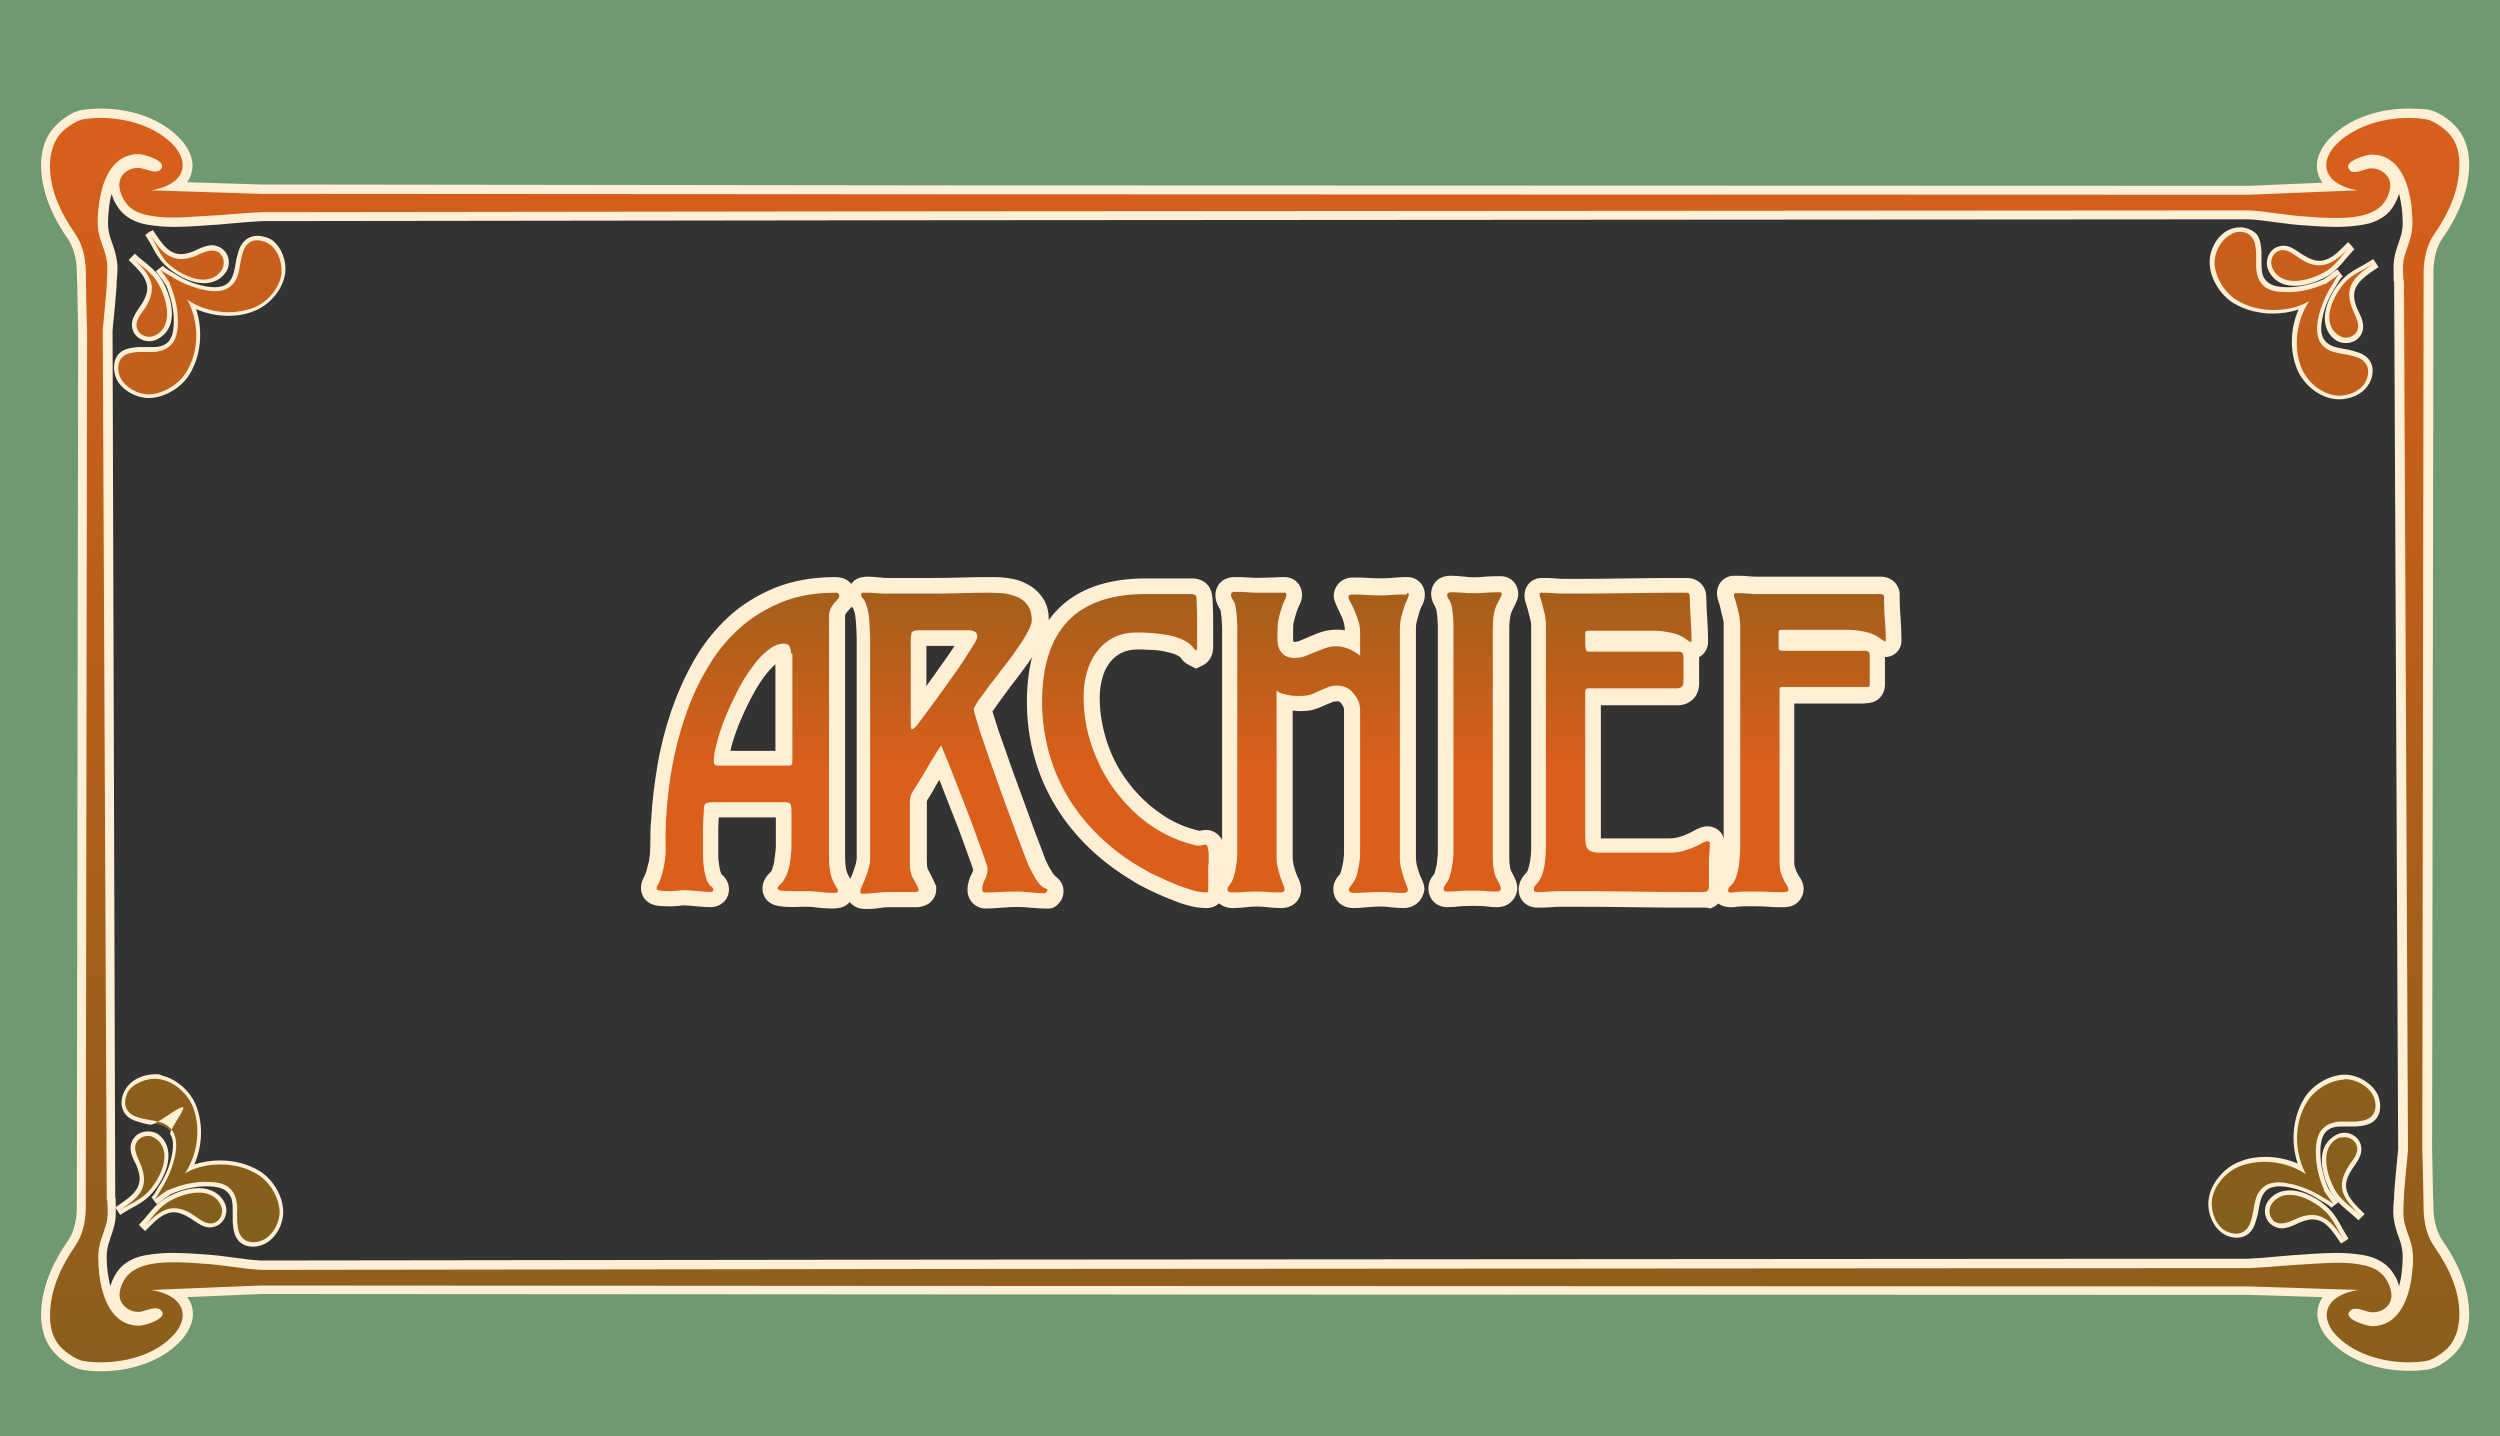 <?xml version="1.0" encoding="utf-8"?>
<!-- Generator: Adobe Illustrator 27.2.0, SVG Export Plug-In . SVG Version: 6.00 Build 0)  -->
<svg version="1.1" id="Layer_1" xmlns="http://www.w3.org/2000/svg" xmlns:xlink="http://www.w3.org/1999/xlink" x="0px" y="0px"
	 viewBox="0 0 559.7 321.5" style="enable-background:new 0 0 559.7 321.5;" xml:space="preserve">
<rect x="0" y="0" width="559.7" height="321.5" fill="#333333" stroke="none"/>
<style type="text/css">
	.st0{fill:#6F9971;}
	.st1{fill:url(#SVGID_1_);}
	.st2{fill:#FFEFD5;}
	.st3{fill:url(#SVGID_00000042696918542076489330000004109798775258561666_);}
	.st4{fill:url(#SVGID_00000098188319874829666960000006056200706093514375_);}
	.st5{fill:url(#SVGID_00000111190966552349148410000003463501539253708200_);}
	.st6{fill:url(#SVGID_00000125601298250662685560000010945375476900978106_);}
	.st7{fill:url(#SVGID_00000012452028900059767640000001240312541100386469_);}
	.st8{fill:url(#SVGID_00000057148505587214331840000014135560857523343256_);}
	.st9{fill:url(#SVGID_00000029023111421947148840000018363632542101041598_);}
	.st10{fill:url(#SVGID_00000065045159742323684370000003450798947309193114_);}
	.st11{fill:url(#SVGID_00000077297903576513116020000010044619023075349949_);}
	.st12{fill:url(#SVGID_00000101074359925618532310000016127695710020741797_);}
	.st13{fill:url(#SVGID_00000024706107745221762600000010677416245941110970_);}
	.st14{fill:url(#SVGID_00000081627292131726577590000011794904954377731969_);}
	.st15{fill:url(#SVGID_00000099640691744389088090000012774753934661732509_);}
	.st16{fill:url(#SVGID_00000024689241755262373430000010913126456160621980_);}
	.st17{fill:url(#SVGID_00000036244754904199505970000003998857412677532597_);}
	.st18{fill:url(#SVGID_00000163069002451320881610000001432825407462461881_);}
	.st19{fill:url(#SVGID_00000041275837313183500560000001108296550227852951_);}
	.st20{fill:url(#SVGID_00000126318558392757423590000015640423296857652652_);}
	.st21{fill:url(#SVGID_00000137132838432877771690000012843590436640389525_);}
</style>
<g>
	<path class="st0" d="M-2.6-2v326.6H562V-2H-2.6z M545.5,281.6l-3,19H526l-3.5-7.5l7-2l1-5c0,0-129.5,0-129-0.5s-361.5,0-361.5,0
		l-9,2.5l7.5,7l-10,7l-10-5.5l0.5-14.5l3-22.5L21.5,60.4c0,0-4-14-5-15.5l0.5-6l7-11.5l12,7.5l0.5,5l-8,2.5l13,3L520,46.8l8-4.1
		l-5.5-6.9l7.5-7l16,9.5l-6,25v210.3L545.5,281.6z"/>
</g>
<g>
	
		<linearGradient id="SVGID_1_" gradientUnits="userSpaceOnUse" x1="280.95" y1="3949.95" x2="280.95" y2="4308.222" gradientTransform="matrix(1 0 0 1 0 -3924.85)">
		<stop  offset="0" style="stop-color:#D95F1B"/>
		<stop  offset="1" style="stop-color:#745F1B"/>
	</linearGradient>
	<path class="st1" d="M539.3,306c-7.2,0-13.7-2.5-17.4-6.8c-1-1.2-2.1-3-2.1-4.8c0-2.3,1.2-3.8,2.7-4.8l-19-0.6l-291.7-0.1h-0.1
		l-153.3-0.1l-19.1,0.7c1.5,1,2.8,2.6,2.8,4.9c0,1.8-1.1,3.7-2.1,4.8c-3.7,4.3-10.2,6.8-17.4,6.8c-1.4,0-2.7-0.1-4-0.3
		c-2-0.3-4.3-2.1-5.3-3c-2-1.9-3.1-4.6-3.2-7.9c-0.1-5.1,1.8-10.7,5.8-16.4c1.3-1.9,2.1-4.4,2.2-7.7c0-0.2,0-1,0-2.1l0.3-194.7
		c0-0.8-0.1-6.1-0.2-10c0-1.9-0.1-3.3-0.1-3.4c-0.1-3.2-0.8-5.7-2.2-7.7c-4-5.8-5.9-11.2-5.8-16.4c0.1-3.3,1.1-6,3.2-7.9
		c0.9-0.9,3.3-2.7,5.3-3c1.3-0.2,2.6-0.3,4-0.3c7.2,0,13.7,2.5,17.4,6.8c1,1.2,2.1,3,2.1,4.8c0,2.3-1.2,3.8-2.7,4.8l19,0.6
		l154.1,0.1h0.1l290.9,0.1l19.1-0.8c-1.5-1-2.8-2.6-2.8-4.9c0-1.8,1.1-3.7,2.1-4.8c3.7-4.3,10.2-6.8,17.4-6.8c1.4,0,2.7,0.1,4,0.3
		c2,0.3,4.3,2.1,5.3,3c2,1.9,3.1,4.6,3.2,7.9c0.1,5.1-1.8,10.7-5.8,16.4c-1.3,1.9-2.1,4.4-2.2,7.7c0,0.2,0,1,0,2.1l-0.3,194.7
		c0,0.8,0.1,6.4,0.2,10.1c0,1.8,0.1,3.2,0.1,3.3c0.1,3.2,0.9,5.7,2.2,7.7c4,5.8,5.9,11.2,5.8,16.4c-0.1,3.3-1.1,6-3.2,7.9
		c-0.9,0.9-3.3,2.7-5.3,3C542,305.9,540.7,306,539.3,306L539.3,306z M526.5,294.2c0.5,0.7,3.3,1.6,4.1,1.6c5.5,0,7.3-5.9,7.9-10.8
		c0.2-2,0.4-4.3-0.1-6.4c-0.2-0.7-0.4-1.3-0.7-2c-0.4-1.1-0.8-2.2-1-3.4c-0.2-1.3-0.1-2.6,0-3.9c0-0.6,0.1-1.2,0.1-1.8
		c0-0.7,0.7-8.4,0.9-10.1L536.8,63c0-0.1-0.1-0.2-0.1-0.3v-0.6c-0.1-1.3-0.2-2.6,0-4c0.2-1.2,0.6-2.3,1-3.4c0.2-0.7,0.5-1.3,0.7-2
		c0.6-2.1,0.4-4.4,0.1-6.4c-0.6-4.9-2.4-10.8-7.9-10.8c-0.8,0-3.6,1-4.1,1.6c0,0,0,0,0.1,0.1s0.2,0.2,0.5,0.2c0.5,0,1.1-0.2,1.8-0.4
		c0.6-0.2,1.1-0.4,1.7-0.4c0.2,0,0.3,0,0.5,0c1.9,0,3.7,1,4.6,2.6c1.3,2.2,0.2,5.5-1.5,7.3c-1.5,1.7-3.7,2.4-5.3,2.7
		c-1.7,0.3-3.5,0.5-5.8,0.5c-1.7,0-3.5-0.1-5.1-0.2l-1.3-0.1c-2.3-0.1-4.5-0.4-6.7-0.7s-4.4-0.6-6.5-0.7l-290.9,0.2h-0.1L58.4,48.5
		c-2.2,0.1-4.4,0.3-6.6,0.5c-2.1,0.2-4.3,0.4-6.5,0.5L44,49.6c-1.7,0.1-3.4,0.2-5.1,0.2c-2.2,0-4.1-0.2-5.8-0.5
		c-1.6-0.3-3.8-1-5.3-2.7c-1.7-1.9-2.8-5.1-1.5-7.3c0.9-1.6,2.7-2.6,4.6-2.6c0.2,0,0.3,0,0.5,0c0.5,0.1,1.1,0.2,1.7,0.4
		s1.3,0.4,1.8,0.4c0.3,0,0.4-0.1,0.5-0.2c0,0,0,0,0.1-0.1c-0.5-0.7-3.3-1.6-4.1-1.6c-5.5,0-7.4,5.9-7.9,10.8c-0.2,2-0.4,4.3,0.1,6.4
		c0.2,0.7,0.4,1.3,0.7,2c0.4,1.1,0.8,2.2,1,3.4c0.2,1.3,0.1,2.7,0,3.9c0,0.6-0.1,1.2-0.1,1.8c0,0.7-0.7,8.4-0.9,10.1l0.9,194.4
		c0,0.1,0.1,0.2,0.1,0.3v0.6c0.1,1.3,0.2,2.6,0,4c-0.2,1.2-0.6,2.3-1,3.4c-0.2,0.7-0.5,1.3-0.7,2c-0.6,2.1-0.4,4.4-0.1,6.4
		c0.6,4.9,2.4,10.8,7.9,10.8c0.8,0,3.6-1,4.1-1.6c0,0,0,0-0.1-0.1s-0.2-0.2-0.5-0.2c-0.5,0-1.1,0.2-1.8,0.4
		c-0.6,0.2-1.1,0.4-1.7,0.4c-0.2,0-0.3,0-0.5,0c-1.9,0-3.7-1-4.6-2.6c-1.3-2.2-0.2-5.5,1.5-7.3c1.5-1.7,3.7-2.4,5.3-2.7
		c1.7-0.3,3.5-0.5,5.8-0.5c1.7,0,3.5,0.1,5.1,0.2l1.3,0.1c2.3,0.1,4.5,0.4,6.7,0.7c2.2,0.3,4.4,0.6,6.5,0.7l153.2-0.2h0.1l291.8-0.2
		c2.2-0.1,4.4-0.3,6.6-0.5c2.1-0.2,4.3-0.4,6.5-0.5l1.3-0.1c1.7-0.1,3.4-0.2,5.1-0.2c2.2,0,4.1,0.2,5.8,0.5c1.6,0.3,3.8,1,5.3,2.7
		c1.7,1.9,2.8,5.1,1.5,7.3c-0.9,1.6-2.7,2.6-4.6,2.6c-0.2,0-0.3,0-0.5,0c-0.5-0.1-1.1-0.2-1.7-0.4c-0.6-0.2-1.3-0.4-1.8-0.4
		C526.8,294,526.7,294,526.5,294.2C526.6,294.1,526.6,294.2,526.5,294.2z"/>
	<path class="st2" d="M539.3,26.4c1.3,0,2.6,0.1,3.8,0.3c1.5,0.2,3.6,1.7,4.7,2.7c2,1.9,2.8,4.4,2.8,7.2c0.1,5.7-2.4,11.2-5.6,15.8
		c-1.7,2.4-2.3,5.4-2.4,8.2c0,0.2,0,1,0,2.1l0,0l-0.3,194.7c0.1,1.2,0.3,13.1,0.3,13.5c0.1,2.9,0.7,5.8,2.4,8.2
		c3.2,4.6,5.8,10,5.6,15.7c-0.1,2.7-0.9,5.3-2.8,7.2c-1.1,1-3.2,2.5-4.7,2.7c-1.2,0.2-2.5,0.3-3.8,0.3c-6.1,0-12.7-2-16.6-6.4
		c-0.9-1-1.8-2.7-1.8-4.1c0-4.9,7.1-5.7,7.1-5.7l-24.5-0.8l-291.8-0.1l0,0l-153.4-0.1l-24.5,1c0,0,7.1,0.8,7.1,5.7
		c0,1.4-0.9,3.1-1.8,4.1c-3.9,4.5-10.5,6.4-16.6,6.4c-1.3,0-2.6-0.1-3.8-0.3c-1.5-0.2-3.6-1.7-4.7-2.7c-2-1.9-2.8-4.4-2.8-7.2
		c-0.1-5.7,2.4-11.2,5.6-15.8c1.7-2.4,2.3-5.4,2.4-8.2c0-0.2,0-1,0-2.1l0,0L19.5,74c-0.1-1.2-0.3-13.1-0.3-13.5
		c-0.1-2.9-0.7-5.8-2.4-8.2c-3.2-4.6-5.8-10-5.6-15.7c0.1-2.7,0.9-5.3,2.8-7.2c1.1-1,3.2-2.5,4.7-2.7c1.2-0.2,2.5-0.3,3.8-0.3
		c6.1,0,12.7,2,16.6,6.4c0.9,1,1.8,2.7,1.8,4.1c0,4.9-7.1,5.7-7.1,5.7l24.5,0.8l154.1,0.1l0,0l291,0.1l24.5-1c0,0-7.1-0.8-7.1-5.7
		c0-1.4,0.9-3.1,1.8-4.1C526.6,28.4,533.2,26.4,539.3,26.4 M527.1,38.5c1.2,0,2.6-0.7,3.5-0.8c0.1,0,0.3,0,0.4,0
		c1.5,0,2.9,0.8,3.7,2.1c1.1,1.9-0.1,4.7-1.4,6.1c-1.2,1.3-3,2-4.7,2.4c-1.8,0.4-3.7,0.5-5.6,0.5c-2.1,0-4.3-0.1-6.4-0.3
		c-4.4-0.2-8.9-1.2-13.2-1.4l-291,0.2l0,0l-154,0.2c-4.3,0.2-8.8,0.7-13.2,0.9c-2.1,0.1-4.2,0.3-6.4,0.3c-1.9,0-3.7-0.1-5.6-0.5
		c-1.7-0.3-3.5-1-4.7-2.4c-1.3-1.5-2.4-4.2-1.4-6.1c0.7-1.3,2.2-2.1,3.7-2.1c0.1,0,0.3,0,0.4,0c1,0.1,2.4,0.8,3.5,0.8
		c0.5,0,0.9-0.1,1.2-0.4c2-1.9-3.8-3.5-4.8-3.5c-6.3,0-8.4,6.5-9,11.7c-0.3,2.3-0.4,4.6,0.2,6.8c0.5,1.8,1.3,3.4,1.6,5.3
		c0.3,1.8,0,3.7,0,5.6c0,0.7-0.9,10-0.9,10l0.9,194.7H24c0.1,1.5,0.2,2.9,0,4.4c-0.3,1.8-1.1,3.5-1.6,5.3c-0.6,2.2-0.4,4.5-0.2,6.8
		c0.6,5.2,2.7,11.7,9,11.7l0,0c1,0,6.8-1.6,4.8-3.5c-0.3-0.3-0.8-0.4-1.2-0.4c-1.2,0-2.6,0.7-3.5,0.8c-0.1,0-0.3,0-0.4,0
		c-1.5,0-2.9-0.8-3.7-2.1c-1.1-1.9,0.1-4.7,1.4-6.1c1.2-1.3,3-2,4.7-2.4c1.8-0.4,3.7-0.5,5.6-0.5c2.1,0,4.3,0.1,6.4,0.3
		c4.4,0.2,8.9,1.2,13.2,1.4l153.4-0.2l0,0l291.8-0.2c4.3-0.2,8.8-0.7,13.2-0.9c2.1-0.1,4.2-0.3,6.4-0.3c1.9,0,3.7,0.1,5.6,0.5
		c1.7,0.3,3.5,1,4.7,2.4c1.3,1.5,2.4,4.2,1.4,6.1c-0.7,1.3-2.2,2.1-3.7,2.1c-0.1,0-0.3,0-0.4,0c-1-0.1-2.4-0.8-3.5-0.8
		c-0.5,0-0.9,0.1-1.2,0.4c-2,1.9,3.8,3.5,4.8,3.5c6.3,0,8.4-6.5,9-11.7c0.3-2.3,0.4-4.6-0.2-6.8c-0.5-1.8-1.3-3.4-1.6-5.3
		c-0.3-1.8,0-3.7,0-5.6c0-0.7,0.9-10,0.9-10l-0.9-194.7h-0.1c-0.1-1.5-0.2-2.9,0-4.4c0.3-1.8,1.1-3.5,1.6-5.3
		c0.6-2.2,0.4-4.5,0.2-6.8c-0.6-5.2-2.7-11.7-9-11.7l0,0c-1,0-6.8,1.6-4.8,3.5C526.2,38.4,526.6,38.5,527.1,38.5 M539.3,24.3
		L539.3,24.3c-7.5,0-14.3,2.7-18.2,7.2c-1.1,1.3-2.4,3.4-2.4,5.5c0,1.6,0.5,2.9,1.3,3.9l-16.6,0.7l-290.9-0.1h-0.1l-154-0.2
		l-16.5-0.5c0.7-1,1.2-2.3,1.2-3.8c0-2-1.2-4.2-2.4-5.5C36.8,27,30,24.3,22.6,24.3c-1.4,0-2.8,0.1-4.1,0.3c-2.3,0.3-4.7,2.2-5.8,3.3
		c-2.2,2.1-3.4,5-3.5,8.6c-0.1,5.4,1.9,11.1,6,17c1.2,1.8,1.9,4.1,2,7.1c0,0.2,0,1.6,0.1,3.4c0.1,4.8,0.2,9.2,0.2,10.1l-0.3,194.6
		c0,1.4,0,1.9,0,2c-0.1,3-0.8,5.4-2,7.1c-4.1,5.9-6.1,11.6-6,17c0.1,3.6,1.3,6.5,3.5,8.6c1.1,1.1,3.6,2.9,5.8,3.3
		c1.3,0.2,2.7,0.3,4.1,0.3c7.5,0,14.3-2.7,18.2-7.2c1.1-1.3,2.4-3.4,2.4-5.5c0-1.6-0.5-2.9-1.3-3.9l16.6-0.7l153.2,0.1h0.1
		l291.7,0.1l16.5,0.5c-0.7,1-1.2,2.3-1.2,3.8c0,2,1.2,4.2,2.4,5.5c3.9,4.5,10.7,7.2,18.2,7.2c1.4,0,2.8-0.1,4.1-0.3
		c2.3-0.3,4.7-2.2,5.8-3.3c2.2-2.1,3.4-5,3.5-8.6c0.1-5.4-1.9-11.1-6-17c-1.2-1.8-1.9-4.1-2-7.1c0-0.2,0-1.5-0.1-3.4
		c-0.1-4.8-0.2-9.2-0.2-10.1l0.3-194.6c0-1.4,0-1.9,0-2c0.1-3,0.8-5.4,2-7.1c4.1-5.9,6.1-11.6,6-17c-0.1-3.6-1.3-6.5-3.5-8.6
		c-1.1-1.1-3.6-2.9-5.8-3.3C542.1,24.4,540.7,24.3,539.3,24.3L539.3,24.3z M523.1,50.8c2.3,0,4.2-0.2,6-0.5s4.2-1.1,5.9-3
		c0.8-0.9,1.6-2.3,2.1-3.9c0.3,1,0.4,2.1,0.6,3.1c0.2,2,0.4,4.1-0.1,6c-0.2,0.6-0.4,1.2-0.6,1.9c-0.4,1.1-0.8,2.3-1,3.6
		c-0.2,1.4-0.1,2.8-0.1,4.2v0.6c0,0.1,0,0.3,0.1,0.4l0.9,194.1c-0.3,2.9-0.9,9.4-0.9,10.1c0,0.6,0,1.1-0.1,1.8
		c-0.1,1.3-0.2,2.7,0.1,4.1c0.2,1.3,0.6,2.5,1,3.6c0.2,0.7,0.5,1.3,0.6,1.9c0.5,1.9,0.3,4,0.1,6c-0.1,1-0.3,2.1-0.6,3.1
		c-0.4-1.6-1.3-3-2.1-3.9c-1.7-1.9-4.1-2.7-5.9-3c-1.8-0.3-3.7-0.5-6-0.5c-1.8,0-3.5,0.1-5.2,0.2l-1.3,0.1c-2.2,0.1-4.4,0.3-6.6,0.5
		c-2.2,0.2-4.4,0.4-6.6,0.5L211.7,282h-0.1l-153.2,0.2c-2.1-0.1-4.2-0.4-6.4-0.7c-2.2-0.3-4.5-0.6-6.8-0.7l-1.3-0.1
		c-1.7-0.1-3.4-0.2-5.2-0.2c-2.3,0-4.2,0.2-6,0.5s-4.2,1.1-5.9,3c-0.8,0.9-1.6,2.3-2.1,3.9c-0.3-1-0.4-2.1-0.6-3.1
		c-0.2-2-0.4-4.1,0.1-6c0.2-0.6,0.4-1.2,0.6-1.9c0.4-1.1,0.8-2.3,1-3.6c0.2-1.4,0.1-2.8,0.1-4.2v-0.6c0-0.1,0-0.3-0.1-0.4L25.2,74
		c0.3-2.9,0.9-9.4,0.9-10.1c0-0.6,0-1.1,0.1-1.8c0.1-1.3,0.2-2.7-0.1-4.1c-0.2-1.3-0.6-2.5-1-3.6c-0.2-0.7-0.5-1.3-0.6-1.9
		c-0.5-1.9-0.3-4-0.1-6c0.1-1,0.3-2.1,0.6-3.1c0.4,1.6,1.3,3,2.1,3.9c1.7,1.9,4.1,2.7,5.9,3s3.7,0.5,6,0.5c1.8,0,3.5-0.1,5.2-0.2
		l1.3-0.1c2.2-0.1,4.4-0.3,6.6-0.5c2.2-0.2,4.4-0.4,6.6-0.5l154.1-0.2h0.1l290.5-0.2c2.1,0.1,4.2,0.4,6.4,0.7s4.5,0.6,6.8,0.7
		l1.3,0.1C519.6,50.7,521.3,50.8,523.1,50.8L523.1,50.8z"/>
</g>
<g>
	<g>
		
			<linearGradient id="SVGID_00000154405815191640001080000015247092417400843192_" gradientUnits="userSpaceOnUse" x1="44.736" y1="3923.434" x2="44.736" y2="4287.066" gradientTransform="matrix(1 0 0 1 0 -3924.85)">
			<stop  offset="0" style="stop-color:#D95F1B"/>
			<stop  offset="1" style="stop-color:#745F1B"/>
		</linearGradient>
		<path style="fill:url(#SVGID_00000154405815191640001080000015247092417400843192_);" d="M33.2,88.8c-2.7,0-5.6-1.7-6.7-3.9
			c-0.9-1.8-0.9-4.3,0.9-5.6c1.1-0.8,2.5-0.9,3.5-0.9c0.4,0,0.8,0,1.2,0c0.3,0,1.5,0,1.5,0c0.8,0,1.6,0,2.4-0.2
			c0.8-0.2,1.4-0.6,2-1.1c1.1-1.1,1.5-3,1.4-5.8c-0.1-2.2-0.6-4.5-1.6-6.9c-0.1-0.2-0.1-0.4-0.2-0.6c-0.4-0.5-0.8-1.1-1.2-1.6
			s-0.8-1.1-1.2-1.6L36,60c0.4,0.5,1.1,0.9,1.8,1.3c0.2,0.1,0.5,0.3,0.7,0.4c2.2,1.4,4.3,2.3,6.4,2.8c1.2,0.3,2.3,0.4,3.1,0.4
			c1.1,0,2.1-0.2,2.8-0.7c0.6-0.4,1.1-1,1.5-1.7c0.4-0.9,0.6-1.9,0.8-3c0.1-0.6,0.2-1.3,0.4-1.9c0.3-1,0.6-2.4,1.6-3.3
			c0.6-0.6,1.5-0.9,2.5-0.9c1.1,0,2.3,0.4,3.2,1.1c2.1,1.6,3.2,4.9,2.6,7.6c-0.7,3.2-3.5,6.3-6.7,7.5c-1.7,0.6-3.5,0.9-5.4,0.9l0,0
			c-2.8,0-5.7-0.7-8.1-2c2.1,4.9,1.7,10.8-0.9,15.2c-1.8,2.9-5.3,5.1-8.6,5.2L33.2,88.8z"/>
		<path class="st2" d="M57.6,53.8c1,0,2.1,0.4,2.9,1c2,1.5,2.9,4.7,2.4,7.1c-0.7,3.2-3.4,6-6.4,7.1c-1.7,0.6-3.5,0.9-5.3,0.9
			c-3.3,0-6.6-1-9.3-2.8c0.1,0.2,0.2,0.3,0.3,0.5c2.4,4.9,2.4,11.1-0.5,15.7c-1.6,2.7-5,4.8-8.2,5c-0.1,0-0.1,0-0.2,0
			c-2.4,0-5.2-1.5-6.3-3.7c-0.8-1.6-0.8-3.8,0.7-4.9c0.9-0.7,2.2-0.8,3.3-0.9c0.4,0,0.8,0,1.1,0c0.5,0,1,0,1.5,0
			c0.9,0,1.7,0,2.5-0.3c0.8-0.2,1.5-0.6,2.2-1.3c1.5-1.5,1.6-4.1,1.5-6.2c-0.1-2.4-0.7-4.8-1.6-7c-0.1-0.2-0.2-0.4-0.2-0.7
			c-0.8-1.1-1.5-2.2-2.4-3.3c0.6,0.8,1.8,1.3,2.6,1.8c2,1.3,4.3,2.3,6.6,2.9c1,0.2,2.1,0.5,3.3,0.5c1.1,0,2.2-0.2,3.1-0.8
			c0.8-0.5,1.3-1.2,1.7-1.9c0.7-1.5,0.8-3.3,1.2-5c0.3-1.1,0.6-2.3,1.5-3C56.1,54,56.8,53.8,57.6,53.8 M57.6,52.8
			c-1.1,0-2.1,0.4-2.8,1.1c-1.1,1-1.5,2.5-1.7,3.5c-0.2,0.6-0.3,1.3-0.4,1.9c-0.2,1.1-0.4,2.1-0.8,2.9c-0.3,0.6-0.7,1.1-1.3,1.5
			c-0.6,0.4-1.5,0.6-2.5,0.6c-0.9,0-1.8-0.1-3-0.4c-2.1-0.5-4.2-1.4-6.3-2.8c-0.2-0.1-0.5-0.3-0.7-0.4c-0.6-0.4-1.3-0.7-1.6-1.2
			l-1.6,1.2c0.4,0.6,0.8,1.1,1.2,1.6s0.7,1.1,1.1,1.6c0.1,0.2,0.1,0.4,0.2,0.5c0.9,2.3,1.4,4.6,1.5,6.7c0.1,2.7-0.3,4.4-1.2,5.4
			c-0.5,0.5-1,0.8-1.7,1s-1.5,0.2-2.3,0.2c-0.2,0-0.5,0-0.7,0c-0.3,0-0.5,0-0.8,0c-0.5,0-0.9,0-1.2,0c-1.1,0.1-2.6,0.2-3.8,1
			c-2,1.4-2,4.2-1.1,6.2c1.2,2.4,4.3,4.2,7.2,4.2c0.1,0,0.2,0,0.2,0c3.5-0.1,7.2-2.4,9-5.4c2.5-4.2,3-9.7,1.4-14.5
			c2.3,1,4.8,1.5,7.2,1.5c2,0,3.9-0.3,5.6-1c3.4-1.2,6.3-4.5,7-7.8c0.7-2.9-0.5-6.4-2.7-8.1C60.1,53.2,58.8,52.8,57.6,52.8
			L57.6,52.8z"/>
	</g>
	<g>
		
			<linearGradient id="SVGID_00000027573473919023401500000005260543476701060794_" gradientUnits="userSpaceOnUse" x1="41.633" y1="3921.348" x2="41.633" y2="4301.169" gradientTransform="matrix(1 0 0 1 0 -3924.85)">
			<stop  offset="0" style="stop-color:#D95F1B"/>
			<stop  offset="1" style="stop-color:#745F1B"/>
		</linearGradient>
		<path style="fill:url(#SVGID_00000027573473919023401500000005260543476701060794_);" d="M45.6,63c-3.1,0-6.6-2.1-8.6-4.1
			c-1.2-1.2-2-2.7-2.8-4.2c-0.4-0.8-0.9-1.6-1.4-2.4l0.8-0.6l0.4,0.6c1.1,1.7,2.2,3.4,3.9,4.4c0.8,0.5,1.6,0.7,2.5,0.7
			c1,0,2.1-0.3,3.3-0.8c0.2-0.1,0.4-0.2,0.6-0.3c0.9-0.4,1.9-0.9,3-0.9c0.6,0,1.1,0.1,1.6,0.4c0.2,0.1,0.5,0.3,0.6,0.5
			c1.1,1.1,1.3,3,0.4,4.3C49.1,62.2,47.5,63,45.6,63L45.6,63z"/>
		<path class="st2" d="M33.3,52.1c1.2,1.8,2.5,4,4.4,5.1c0.9,0.5,1.8,0.8,2.8,0.8c1.2,0,2.4-0.3,3.5-0.8s2.3-1.1,3.5-1.1
			c0.4,0,0.9,0.1,1.3,0.3c0.2,0.1,0.4,0.2,0.5,0.4c0.9,0.9,1.1,2.5,0.3,3.7c-1,1.5-2.5,2.1-4.1,2.1c-3,0-6.4-2.1-8.2-3.9
			C35.6,56.7,34.7,54.2,33.3,52.1 M34.2,51.5l-1.7,1.1c0.5,0.7,0.9,1.5,1.4,2.3c0.8,1.5,1.6,3,2.9,4.3c2,2,5.6,4.2,8.9,4.2
			c2.1,0,3.8-0.9,4.9-2.5c1-1.5,0.8-3.7-0.5-4.9c-0.2-0.2-0.5-0.4-0.8-0.6c-0.6-0.3-1.2-0.5-1.8-0.5c-1.2,0-2.3,0.5-3.2,0.9
			c-0.2,0.1-0.4,0.2-0.6,0.3c-1.2,0.5-2.2,0.8-3.1,0.8c-0.8,0-1.6-0.2-2.3-0.6c-1.5-0.9-2.6-2.6-3.7-4.2L34.2,51.5L34.2,51.5z"/>
	</g>
	<g>
		
			<linearGradient id="SVGID_00000095301651269924227540000007136421237025288838_" gradientUnits="userSpaceOnUse" x1="33.571" y1="3922.395" x2="33.571" y2="4292.716" gradientTransform="matrix(1 0 0 1 0 -3924.85)">
			<stop  offset="0" style="stop-color:#D95F1B"/>
			<stop  offset="1" style="stop-color:#745F1B"/>
		</linearGradient>
		<path style="fill:url(#SVGID_00000095301651269924227540000007136421237025288838_);" d="M33.4,75.9c-1.2,0-2.2-0.6-2.8-1.5
			c-0.2-0.2-0.3-0.5-0.3-0.7c-0.5-1.7,0.5-3.2,1.3-4.4c0.1-0.2,0.3-0.4,0.4-0.6c1.5-2.2,1.8-4,1.2-5.7c-0.7-1.8-2.1-3.2-3.6-4.6
			l-0.5-0.5l0.7-0.7c0.6,0.6,1.4,1.2,2.1,1.8c1.3,1,2.6,2.1,3.6,3.5c1.4,2.1,3.2,6.4,2.3,9.8c-0.5,1.6-1.5,2.7-3,3.4
			C34.3,75.8,33.9,75.9,33.4,75.9L33.4,75.9z"/>
		<path class="st2" d="M29.4,57.5c1.8,1.8,4.1,3.1,5.6,5.3c2.2,3.3,4.3,10.3-0.5,12.4c-0.3,0.1-0.7,0.2-1.1,0.2
			c-1,0-1.9-0.5-2.4-1.2c-0.1-0.2-0.2-0.4-0.3-0.6c-0.6-1.7,0.8-3.2,1.7-4.5c1.2-1.9,2.1-4,1.3-6.2S31,59,29.4,57.5 M30.2,56.8
			l-0.7,0.7l-0.7,0.7l0.5,0.5c1.4,1.4,2.8,2.7,3.4,4.4c0.6,1.6,0.2,3.2-1.2,5.3c-0.1,0.2-0.3,0.4-0.4,0.6c-0.9,1.3-2,2.9-1.4,4.8
			c0.1,0.3,0.2,0.6,0.4,0.9c0.7,1,1.9,1.7,3.3,1.7c0.5,0,1-0.1,1.5-0.3c1.6-0.7,2.8-2,3.3-3.7c1-3.5-0.8-8-2.3-10.2
			c-1-1.5-2.4-2.6-3.6-3.6C31.5,58,30.8,57.4,30.2,56.8L30.2,56.8z"/>
	</g>
	<g>
		
			<linearGradient id="SVGID_00000168108559711026434280000014375296841464189320_" gradientUnits="userSpaceOnUse" x1="526.538" y1="3921.896" x2="526.538" y2="4294.496" gradientTransform="matrix(1 0 0 1 0 -3924.85)">
			<stop  offset="0" style="stop-color:#D95F1B"/>
			<stop  offset="1" style="stop-color:#745F1B"/>
		</linearGradient>
		<path style="fill:url(#SVGID_00000168108559711026434280000014375296841464189320_);" d="M525.1,76.2c-0.7,0-1.3-0.2-1.9-0.6
			c-1.4-0.9-2.1-2.2-2.3-3.9c-0.3-3.5,2.3-7.4,4.1-9.1c1.2-1.2,2.7-2,4.2-2.8c0.8-0.4,1.6-0.9,2.4-1.4l0.6,0.8l-0.6,0.4
			c-1.7,1.1-3.4,2.2-4.4,3.9c-0.9,1.6-0.9,3.4,0.1,5.9c0.1,0.2,0.2,0.4,0.3,0.6c0.6,1.3,1.4,3,0.5,4.6c-0.1,0.2-0.3,0.5-0.5,0.6
			C526.9,75.8,526.1,76.2,525.1,76.2L525.1,76.2z"/>
		<path class="st2" d="M531.8,58.8c-1.8,1.2-4,2.5-5.1,4.4c-1.2,2-0.8,4.2,0.1,6.3c0.6,1.5,1.7,3.2,0.8,4.8
			c-0.1,0.2-0.2,0.4-0.4,0.5c-0.5,0.5-1.3,0.8-2,0.8c-0.6,0-1.1-0.2-1.6-0.5c-4.4-3-1-9.5,1.8-12.3
			C527.2,61.1,529.7,60.2,531.8,58.8 M531.3,58c-0.7,0.5-1.5,0.9-2.3,1.4c-1.5,0.8-3,1.6-4.3,2.9c-1.9,1.8-4.5,5.9-4.2,9.6
			c0.2,1.8,1,3.3,2.5,4.3c0.6,0.4,1.4,0.6,2.2,0.6c1.1,0,2.1-0.4,2.8-1.1c0.2-0.2,0.4-0.5,0.6-0.8c1-1.8,0.2-3.6-0.5-5
			c-0.1-0.2-0.2-0.4-0.3-0.6c-1-2.3-1-4-0.1-5.4c0.9-1.5,2.6-2.6,4.2-3.7l0.6-0.4L531.3,58L531.3,58z"/>
	</g>
	<g>
		
			<linearGradient id="SVGID_00000155842965522196020240000009785683323852877963_" gradientUnits="userSpaceOnUse" x1="512.763" y1="3923.571" x2="512.763" y2="4286.632" gradientTransform="matrix(1 0 0 1 0 -3924.85)">
			<stop  offset="0" style="stop-color:#D95F1B"/>
			<stop  offset="1" style="stop-color:#745F1B"/>
		</linearGradient>
		<path style="fill:url(#SVGID_00000155842965522196020240000009785683323852877963_);" d="M523.5,89c-0.5,0-1.1-0.1-1.5-0.2
			c-3.2-0.7-6.3-3.5-7.5-6.7c-1.6-4.3-1.2-9.3,1.1-13.6c-2.1,0.9-4.4,1.3-6.8,1.3l0,0c-3.1,0-6-0.8-8.5-2.3
			c-2.9-1.8-5.1-5.3-5.2-8.6c-0.1-2.8,1.6-5.8,3.9-7c0.7-0.4,1.6-0.6,2.4-0.6c1.3,0,2.5,0.5,3.1,1.5c0.8,1.1,0.9,2.5,0.9,3.5
			c0,0.6,0,1.3,0,1.9c0,1.1,0,2.2,0.2,3.1c0.2,0.8,0.6,1.4,1.1,2c1,0.9,2.5,1.4,4.8,1.4c0.3,0,0.7,0,1,0c2.2-0.1,4.5-0.6,6.9-1.6
			c0.2-0.1,0.4-0.1,0.6-0.2c0.5-0.4,1.1-0.8,1.6-1.2s1.1-0.8,1.6-1.2l0.6,0.8c-0.5,0.4-0.9,1.1-1.3,1.8c-0.1,0.2-0.3,0.5-0.4,0.7
			c-1.4,2.2-2.3,4.3-2.8,6.4c-0.4,1.7-0.8,4.2,0.3,5.9c0.4,0.6,1,1.1,1.7,1.5c0.9,0.4,1.9,0.6,3,0.8c0.6,0.1,1.3,0.2,1.9,0.4
			c1,0.3,2.4,0.6,3.3,1.6c1.5,1.6,1,4.1-0.2,5.6C528.3,87.9,525.9,89,523.5,89z"/>
		<path class="st2" d="M501.5,51.9c1.1,0,2.1,0.4,2.7,1.3c0.7,0.9,0.8,2.2,0.9,3.3c0.1,1.7-0.2,3.5,0.3,5.2c0.2,0.8,0.6,1.5,1.3,2.2
			c1.3,1.3,3.4,1.5,5.2,1.5c0.3,0,0.7,0,1,0c2.4-0.1,4.8-0.7,7-1.6c0.2-0.1,0.4-0.2,0.7-0.2c1.1-0.8,2.2-1.5,3.3-2.4
			c-0.8,0.6-1.3,1.8-1.8,2.6c-1.3,2-2.3,4.3-2.9,6.6c-0.5,2-0.8,4.5,0.3,6.3c0.5,0.8,1.2,1.3,1.9,1.7c1.5,0.7,3.3,0.8,5,1.2
			c1.1,0.3,2.3,0.6,3,1.5c1.3,1.4,0.8,3.6-0.2,5c-1.2,1.6-3.5,2.5-5.6,2.5c-0.5,0-1-0.1-1.4-0.2c-3.2-0.7-6-3.4-7.1-6.4
			c-1.7-4.7-0.9-10.4,1.9-14.6c-0.2,0.1-0.3,0.2-0.5,0.3c-2.3,1.2-4.9,1.7-7.5,1.7c-2.9,0-5.8-0.7-8.2-2.2c-2.7-1.6-4.8-5-5-8.2
			c-0.1-2.4,1.4-5.4,3.7-6.5C499.9,52.1,500.7,51.9,501.5,51.9 M501.5,50.9c-0.9,0-1.8,0.2-2.6,0.6c-2.5,1.2-4.3,4.4-4.2,7.4
			c0.1,3.5,2.4,7.2,5.4,9c2.5,1.5,5.6,2.3,8.7,2.3c2,0,3.9-0.3,5.8-0.9c-1.8,4.1-2,8.8-0.5,12.9c1.2,3.4,4.5,6.3,7.8,7
			c0.5,0.1,1.1,0.2,1.7,0.2c2.6,0,5.1-1.1,6.4-2.9c1.3-1.7,1.8-4.5,0.1-6.3c-1-1.1-2.5-1.4-3.5-1.7c-0.6-0.2-1.3-0.3-1.9-0.4
			c-1.1-0.2-2.1-0.4-2.9-0.8c-0.6-0.3-1.1-0.7-1.5-1.3c-0.8-1.2-0.8-3-0.2-5.5c0.5-2.1,1.4-4.2,2.8-6.3c0.1-0.2,0.3-0.5,0.4-0.7
			c0.4-0.6,0.7-1.3,1.2-1.6l-1.2-1.6c-0.6,0.4-1.1,0.8-1.6,1.2s-1.1,0.7-1.6,1.1c-0.2,0.1-0.4,0.1-0.5,0.2c-2.3,0.9-4.6,1.4-6.7,1.5
			c-0.3,0-0.6,0-0.9,0c-2.1,0-3.6-0.4-4.5-1.3c-0.5-0.5-0.8-1-1-1.7c-0.2-0.9-0.2-1.9-0.2-3c0-0.6,0-1.3,0-2c-0.1-1.1-0.2-2.6-1-3.8
			C504.3,51.5,503,50.9,501.5,50.9L501.5,50.9z"/>
	</g>
	<g>
		
			<linearGradient id="SVGID_00000047053513889915056910000017326660134563248260_" gradientUnits="userSpaceOnUse" x1="517.374" y1="3919.352" x2="517.374" y2="4310.307" gradientTransform="matrix(1 0 0 1 0 -3924.85)">
			<stop  offset="0" style="stop-color:#D95F1B"/>
			<stop  offset="1" style="stop-color:#745F1B"/>
		</linearGradient>
		<path style="fill:url(#SVGID_00000047053513889915056910000017326660134563248260_);" d="M513.8,63.4c-2.7,0-4.5-1.1-5.5-3.3
			c-0.6-1.5-0.1-3.3,1.2-4.1c0.2-0.1,0.5-0.3,0.7-0.3c0.3-0.1,0.6-0.2,1-0.2c1.3,0,2.4,0.8,3.4,1.5c0.2,0.1,0.4,0.3,0.6,0.4
			c1.5,1,2.9,1.5,4.1,1.5c0.6,0,1.1-0.1,1.6-0.3c1.8-0.7,3.2-2.1,4.6-3.6l0.5-0.5l0.7,0.7c-0.6,0.6-1.2,1.4-1.8,2.1
			c-1,1.3-2.1,2.6-3.5,3.6C519.7,62.2,516.6,63.4,513.8,63.4L513.8,63.4z"/>
		<path class="st2" d="M526.4,54.9c-1.8,1.8-3.1,4.1-5.3,5.6c-1.8,1.2-4.8,2.4-7.4,2.4c-2.1,0-4.1-0.8-5-3c-0.5-1.2-0.1-2.8,1-3.5
			c0.2-0.1,0.4-0.2,0.6-0.3c0.3-0.1,0.5-0.1,0.8-0.1c1.4,0,2.6,1.1,3.7,1.8c1.3,0.9,2.8,1.6,4.4,1.6c0.6,0,1.2-0.1,1.8-0.3
			C523.3,58.3,524.9,56.5,526.4,54.9 M525.7,54.2l-0.5,0.5c-1.4,1.4-2.7,2.8-4.4,3.4c-0.5,0.2-1,0.3-1.5,0.3c-1.1,0-2.4-0.5-3.8-1.4
			c-0.2-0.1-0.4-0.3-0.6-0.4c-1.1-0.7-2.2-1.6-3.7-1.6c-0.4,0-0.8,0.1-1.1,0.2c-0.3,0.1-0.6,0.2-0.9,0.4c-1.5,1-2.1,3.1-1.4,4.8
			c1,2.3,3.1,3.6,5.9,3.6c3.1,0,6.2-1.4,8-2.6c1.5-1,2.6-2.4,3.6-3.6c0.6-0.7,1.2-1.4,1.8-2L525.7,54.2L525.7,54.2z"/>
	</g>
	<g>
		
			<linearGradient id="SVGID_00000031190212192546291700000004955408023444561304_" gradientUnits="userSpaceOnUse" x1="516.567" y1="3877.521" x2="516.567" y2="4257.328" gradientTransform="matrix(1 0 0 1 0 -3924.85)">
			<stop  offset="0" style="stop-color:#D95F1B"/>
			<stop  offset="1" style="stop-color:#745F1B"/>
		</linearGradient>
		<path style="fill:url(#SVGID_00000031190212192546291700000004955408023444561304_);" d="M524.1,277.5c-1.1-1.7-2.2-3.4-3.9-4.4
			c-0.8-0.5-1.6-0.7-2.5-0.7c-1,0-2.1,0.3-3.3,0.8c-0.2,0.1-0.4,0.2-0.6,0.3c-0.9,0.4-1.9,0.9-3,0.9c-0.6,0-1.1-0.1-1.6-0.4
			c-0.2-0.1-0.5-0.3-0.6-0.5c-1.1-1.1-1.3-3-0.4-4.3c1-1.5,2.6-2.3,4.5-2.3c3.1,0,6.6,2.1,8.6,4.1c1.2,1.2,2,2.7,2.8,4.2
			c0.4,0.8,0.9,1.6,1.4,2.4l-0.8,0.6L524.1,277.5z"/>
		<path class="st2" d="M512.6,267.5c3,0,6.4,2.1,8.2,3.9c1.8,1.9,2.7,4.3,4.1,6.5c-1.2-1.8-2.5-4-4.4-5.1c-0.9-0.5-1.8-0.8-2.8-0.8
			c-1.2,0-2.4,0.3-3.5,0.8s-2.3,1.1-3.5,1.1c-0.4,0-0.9-0.1-1.3-0.3c-0.2-0.1-0.4-0.2-0.5-0.4c-0.9-0.9-1.1-2.5-0.3-3.7
			C509.6,268.1,511.1,267.5,512.6,267.5 M512.6,266.5c-2.1,0-3.8,0.9-4.9,2.5c-1,1.5-0.8,3.7,0.5,4.9c0.2,0.2,0.5,0.4,0.8,0.6
			c0.6,0.3,1.2,0.5,1.8,0.5c1.2,0,2.3-0.5,3.2-0.9c0.2-0.1,0.4-0.2,0.6-0.3c1.2-0.5,2.2-0.8,3.1-0.8c0.8,0,1.6,0.2,2.3,0.6
			c1.5,0.9,2.6,2.6,3.7,4.2l0.4,0.6l1.7-1.1c-0.5-0.7-0.9-1.5-1.4-2.3c-0.8-1.5-1.6-3-2.9-4.3C519.6,268.7,515.9,266.5,512.6,266.5
			L512.6,266.5z"/>
	</g>
	<g>
		
			<linearGradient id="SVGID_00000013179029419910511270000008324121522551270840_" gradientUnits="userSpaceOnUse" x1="513.399" y1="3891.653" x2="513.399" y2="4255.285" gradientTransform="matrix(1 0 0 1 0 -3924.85)">
			<stop  offset="0" style="stop-color:#D95F1B"/>
			<stop  offset="1" style="stop-color:#745F1B"/>
		</linearGradient>
		<path style="fill:url(#SVGID_00000013179029419910511270000008324121522551270840_);" d="M500.7,276.7c-1.1,0-2.3-0.4-3.2-1.1
			c-2.1-1.6-3.2-4.9-2.6-7.6c0.7-3.2,3.5-6.3,6.7-7.5c1.7-0.6,3.5-0.9,5.4-0.9c2.8,0,5.7,0.7,8.1,2c-2.1-4.9-1.7-10.8,0.9-15.2
			c1.8-2.9,5.3-5.1,8.6-5.2h0.2c2.7,0,5.6,1.7,6.7,4c0.9,1.8,0.8,4.3-0.9,5.6c-1.1,0.8-2.5,0.9-3.5,0.9c-0.4,0-0.8,0-1.2,0h-1.5
			c-0.8,0-1.6,0-2.4,0.2c-0.8,0.2-1.4,0.6-2,1.1c-1.1,1.1-1.5,3-1.4,5.8c0.1,2.2,0.6,4.5,1.6,6.9c0.1,0.2,0.1,0.4,0.2,0.6
			c0.4,0.5,0.8,1.1,1.2,1.6s0.8,1.1,1.2,1.6l-0.8,0.6c-0.4-0.5-1.1-0.9-1.8-1.3c-0.2-0.1-0.5-0.3-0.7-0.4c-2.2-1.4-4.3-2.3-6.4-2.8
			c-1.2-0.3-2.3-0.4-3.1-0.4c-1.1,0-2.1,0.2-2.8,0.7c-0.6,0.4-1.1,1-1.5,1.7c-0.4,0.9-0.6,1.9-0.8,3c-0.1,0.6-0.2,1.3-0.4,1.9
			c-0.3,1.3-0.7,2.4-1.6,3.3C502.5,276.4,501.7,276.7,500.7,276.7z"/>
		<path class="st2" d="M525,241.6c2.4,0,5.2,1.5,6.3,3.7c0.8,1.6,0.8,3.8-0.7,4.9c-0.9,0.7-2.2,0.8-3.3,0.9c-0.4,0-0.8,0-1.1,0
			c-0.5,0-1,0-1.5,0c-0.9,0-1.7,0-2.5,0.3c-0.8,0.2-1.5,0.6-2.2,1.3c-1.5,1.5-1.6,4.1-1.5,6.2c0.1,2.4,0.7,4.8,1.6,7
			c0.1,0.2,0.2,0.4,0.2,0.7c0.8,1.1,1.5,2.2,2.4,3.3c-0.6-0.8-1.8-1.3-2.6-1.8c-2-1.3-4.3-2.3-6.6-2.9c-1-0.2-2.1-0.5-3.3-0.5
			c-1.1,0-2.2,0.2-3.1,0.8c-0.8,0.5-1.3,1.2-1.7,1.9c-0.7,1.5-0.8,3.3-1.2,5c-0.3,1.1-0.6,2.3-1.5,3c-0.6,0.6-1.3,0.8-2.1,0.8
			c-1,0-2.1-0.4-2.9-1c-2-1.5-2.9-4.7-2.4-7.1c0.7-3.2,3.4-6,6.4-7.1c1.7-0.6,3.5-0.9,5.3-0.9c3.3,0,6.6,1,9.3,2.8
			c-0.1-0.2-0.2-0.3-0.3-0.5c-2.4-4.9-2.4-11.1,0.5-15.7c1.6-2.7,5-4.8,8.2-5C524.9,241.7,525,241.6,525,241.6 M525,240.6
			c-0.1,0-0.2,0-0.2,0c-3.5,0.1-7.2,2.4-9,5.4c-2.5,4.2-3,9.7-1.4,14.5c-2.3-1-4.8-1.5-7.2-1.5c-2,0-3.9,0.3-5.6,1
			c-3.4,1.2-6.3,4.5-7,7.8c-0.7,2.9,0.5,6.4,2.7,8.1c1,0.8,2.3,1.2,3.5,1.2c1.1,0,2.1-0.4,2.8-1.1c1.1-1,1.4-2.5,1.7-3.5
			c0.2-0.6,0.3-1.3,0.4-1.9c0.2-1.1,0.4-2.1,0.8-2.9c0.3-0.6,0.7-1.1,1.3-1.5c0.6-0.4,1.5-0.6,2.5-0.6c0.9,0,1.8,0.1,3,0.4
			c2.1,0.5,4.2,1.4,6.3,2.8c0.2,0.1,0.5,0.3,0.7,0.4c0.6,0.4,1.3,0.7,1.6,1.2l1.6-1.2c-0.4-0.6-0.8-1.1-1.2-1.6s-0.7-1.1-1.1-1.6
			c-0.1-0.2-0.1-0.4-0.2-0.5c-0.9-2.3-1.4-4.6-1.5-6.7c-0.1-2.7,0.3-4.4,1.2-5.4c0.5-0.5,1-0.8,1.7-1s1.5-0.2,2.3-0.2
			c0.2,0,0.5,0,0.7,0c0.3,0,0.5,0,0.8,0c0.5,0,0.9,0,1.2,0c1.1-0.1,2.6-0.2,3.8-1c2-1.4,2-4.2,1.1-6.2
			C531,242.5,527.9,240.6,525,240.6L525,240.6z"/>
	</g>
	<g>
		
			<linearGradient id="SVGID_00000158728656706272923310000008998732219016818595_" gradientUnits="userSpaceOnUse" x1="524.679" y1="3885.987" x2="524.679" y2="4256.308" gradientTransform="matrix(1 0 0 1 0 -3924.85)">
			<stop  offset="0" style="stop-color:#D95F1B"/>
			<stop  offset="1" style="stop-color:#745F1B"/>
		</linearGradient>
		<path style="fill:url(#SVGID_00000158728656706272923310000008998732219016818595_);" d="M528.5,272.8c-0.6-0.6-1.4-1.2-2.1-1.8
			c-1.3-1-2.6-2.1-3.6-3.5c-1.4-2.1-3.2-6.4-2.3-9.7c0.5-1.6,1.5-2.7,3-3.4c0.4-0.2,0.8-0.3,1.3-0.3c1.2,0,2.2,0.6,2.8,1.5
			c0.1,0.2,0.3,0.5,0.3,0.7c0.5,1.7-0.5,3.2-1.3,4.4c-0.1,0.2-0.3,0.4-0.4,0.6c-1.5,2.2-1.8,4-1.2,5.7c0.7,1.8,2.1,3.2,3.6,4.6
			l0.5,0.5L528.5,272.8z"/>
		<path class="st2" d="M524.9,254.6c1,0,1.9,0.5,2.4,1.2c0.1,0.2,0.2,0.4,0.3,0.6c0.6,1.7-0.8,3.2-1.7,4.5c-1.2,1.9-2.1,4-1.3,6.2
			c0.8,2.1,2.6,3.8,4.2,5.3c-1.8-1.8-4.1-3.1-5.6-5.3c-2.2-3.3-4.3-10.3,0.5-12.4C524.1,254.7,524.5,254.6,524.9,254.6 M524.9,253.6
			c-0.5,0-1,0.1-1.5,0.3c-1.6,0.7-2.8,2-3.3,3.7c-1,3.5,0.8,8,2.3,10.2c1,1.5,2.4,2.6,3.6,3.6c0.7,0.6,1.4,1.2,2,1.8l0.7-0.7
			l0.7-0.7l-0.5-0.5c-1.4-1.4-2.8-2.7-3.4-4.4c-0.6-1.6-0.2-3.2,1.2-5.3c0.1-0.2,0.3-0.4,0.4-0.6c0.9-1.3,2-2.9,1.4-4.8
			c-0.1-0.3-0.2-0.6-0.4-0.9C527.4,254.3,526.2,253.6,524.9,253.6L524.9,253.6z"/>
	</g>
	<g>
		
			<linearGradient id="SVGID_00000000220262385323613960000003619881036922352008_" gradientUnits="userSpaceOnUse" x1="31.812" y1="3884.2" x2="31.812" y2="4256.8" gradientTransform="matrix(1 0 0 1 0 -3924.85)">
			<stop  offset="0" style="stop-color:#D95F1B"/>
			<stop  offset="1" style="stop-color:#745F1B"/>
		</linearGradient>
		<path style="fill:url(#SVGID_00000000220262385323613960000003619881036922352008_);" d="M26.2,270.7l0.6-0.4
			c1.7-1.1,3.4-2.2,4.4-3.9c0.9-1.6,0.9-3.4-0.1-5.9c-0.1-0.2-0.2-0.4-0.3-0.6c-0.6-1.3-1.4-3-0.5-4.6c0.1-0.2,0.3-0.5,0.5-0.6
			c0.6-0.6,1.5-1,2.4-1c0.7,0,1.3,0.2,1.9,0.6c1.4,0.9,2.1,2.2,2.3,3.9c0.3,3.5-2.3,7.4-4.1,9.1c-1.2,1.2-2.7,2-4.2,2.8
			c-0.8,0.4-1.6,0.9-2.4,1.4L26.2,270.7z"/>
		<path class="st2" d="M33.1,254.3c0.6,0,1.1,0.2,1.6,0.5c4.4,3,1,9.5-1.8,12.3c-1.9,1.8-4.3,2.7-6.5,4.1c1.8-1.2,4-2.5,5.1-4.4
			c1.2-2,0.8-4.2-0.1-6.3c-0.6-1.5-1.7-3.2-0.8-4.8c0.1-0.2,0.2-0.4,0.4-0.5C31.6,254.6,32.4,254.3,33.1,254.3 M33.1,253.3
			c-1.1,0-2.1,0.4-2.8,1.1c-0.2,0.2-0.4,0.5-0.6,0.8c-1,1.8-0.2,3.6,0.5,5c0.1,0.2,0.2,0.4,0.3,0.6c1,2.3,1,4,0.1,5.4
			c-0.9,1.5-2.6,2.6-4.2,3.7l-0.6,0.4l1.1,1.7c0.7-0.5,1.5-0.9,2.3-1.4c1.5-0.8,3-1.6,4.3-2.9c1.9-1.8,4.5-5.9,4.2-9.6
			c-0.2-1.8-1-3.3-2.5-4.3C34.7,253.5,33.9,253.3,33.1,253.3L33.1,253.3z"/>
	</g>
	<g>
		
			<linearGradient id="SVGID_00000136374263439175375390000009347358169720246680_" gradientUnits="userSpaceOnUse" x1="45.438" y1="3892.089" x2="45.438" y2="4255.15" gradientTransform="matrix(1 0 0 1 0 -3924.85)">
			<stop  offset="0" style="stop-color:#D95F1B"/>
			<stop  offset="1" style="stop-color:#745F1B"/>
		</linearGradient>
		<path style="fill:url(#SVGID_00000136374263439175375390000009347358169720246680_);" d="M56.8,278.5c-1.3,0-2.5-0.5-3.1-1.5
			c-0.8-1.1-0.9-2.5-0.9-3.5c0-0.6,0-1.3,0-1.9c0-1.1,0-2.2-0.2-3.1c-0.2-0.8-0.6-1.4-1.1-2c-1-0.9-2.6-1.4-4.8-1.4
			c-0.3,0-0.6,0-1,0c-2.2,0.1-4.5,0.6-6.9,1.6c-0.2,0.1-0.4,0.2-0.6,0.2c-0.5,0.4-1,0.8-1.6,1.2c-0.5,0.4-1.1,0.8-1.7,1.2l-0.6-0.8
			c0.5-0.4,0.9-1.1,1.3-1.8c0.1-0.2,0.3-0.5,0.4-0.7c1.4-2.2,2.3-4.3,2.8-6.4c0.7-2.7,0.6-4.7-0.3-5.9c-0.4-0.6-1-1.1-1.7-1.5
			c-0.9-0.4-1.9-0.6-3-0.8c-0.6-0.1-1.3-0.2-1.9-0.4c-1-0.3-2.4-0.6-3.3-1.6c-1.5-1.6-1-4.1,0.2-5.6c1.3-1.7,3.6-2.7,6-2.7
			c0.5,0,1.1,0.1,1.5,0.2c3.2,0.7,6.3,3.5,7.5,6.7c1.6,4.3,1.2,9.3-1.1,13.6c2.1-0.9,4.4-1.3,6.8-1.3c3.1,0,6,0.8,8.5,2.3
			c2.9,1.8,5.1,5.3,5.2,8.6c0.1,2.8-1.6,5.8-3.9,7C58.5,278.3,57.6,278.5,56.8,278.5L56.8,278.5z"/>
		<path class="st2" d="M34.8,241.5c0.5,0,1,0.1,1.4,0.2c3.2,0.7,6,3.4,7.1,6.4c1.7,4.7,0.9,10.4-1.9,14.6c0.2-0.1,0.3-0.2,0.5-0.3
			c2.3-1.2,4.9-1.7,7.5-1.7c2.9,0,5.8,0.7,8.2,2.2c2.7,1.6,4.8,5,5,8.2c0.1,2.4-1.4,5.4-3.7,6.5c-0.7,0.3-1.4,0.5-2.2,0.5
			c-1.1,0-2.1-0.4-2.7-1.3c-0.7-0.9-0.8-2.2-0.9-3.3c-0.1-1.7,0.2-3.5-0.3-5.2c-0.2-0.8-0.6-1.5-1.3-2.2c-1.3-1.3-3.4-1.5-5.2-1.5
			c-0.3,0-0.7,0-1,0c-2.4,0.1-4.8,0.7-7,1.6c-0.2,0.1-0.4,0.2-0.7,0.2c-1.1,0.8-2.2,1.5-3.3,2.4c0.8-0.6,1.3-1.8,1.8-2.6
			c1.3-2,2.3-4.3,2.9-6.6c0.5-2,0.8-4.5-0.3-6.3c-0.5-0.8-1.2-1.3-1.9-1.7c-1.5-0.7-3.3-0.8-5-1.2c-1.1-0.3-2.3-0.6-3-1.5
			c-1.3-1.4-0.8-3.6,0.2-5C30.4,242.4,32.7,241.5,34.8,241.5 M34.8,240.5v1V240.5c-2.6,0-5.1,1.1-6.4,2.9c-1.3,1.7-1.8,4.5-0.1,6.3
			c1,1.1,2.5,1.4,3.5,1.7c0.6,0.2,1.3,0.3,1.9,0.4c1.1,0.2,6.5-4.3,7.3-3.9c0.6,0.3-3.3,5.4-2.9,6c0.8,1.2,0.8,3,0.2,5.5
			c-0.5,2.1-1.4,4.2-2.8,6.3c-0.1,0.2-0.3,0.5-0.4,0.7c-0.4,0.6-0.7,1.3-1.2,1.6l1.2,1.6c0.6-0.4,1.1-0.8,1.6-1.2
			c0.5-0.4,1.1-0.7,1.6-1.1c0.2-0.1,0.4-0.1,0.5-0.2c2.3-0.9,4.6-1.4,6.7-1.5c0.3,0,0.6,0,0.9,0c2.1,0,3.6,0.4,4.5,1.3
			c0.5,0.5,0.8,1,1,1.7c0.2,0.9,0.2,1.9,0.2,3c0,0.6,0,1.3,0,2c0.1,1.1,0.2,2.6,1,3.8c0.8,1.1,2,1.7,3.5,1.7c0.9,0,1.8-0.2,2.6-0.6
			c2.5-1.2,4.3-4.4,4.2-7.4c-0.1-3.5-2.4-7.2-5.4-9c-2.5-1.5-5.6-2.3-8.7-2.3c-2,0-3.9,0.3-5.8,0.9c1.8-4.1,2-8.8,0.5-12.9
			c-1.2-3.4-4.5-6.3-7.8-7C35.9,240.5,35.4,240.5,34.8,240.5L34.8,240.5z"/>
	</g>
	<g>
		
			<linearGradient id="SVGID_00000159446526447612427200000003203269253012560272_" gradientUnits="userSpaceOnUse" x1="40.776" y1="3868.573" x2="40.776" y2="4259.249" gradientTransform="matrix(1 0 0 1 0 -3924.85)">
			<stop  offset="0" style="stop-color:#D95F1B"/>
			<stop  offset="1" style="stop-color:#745F1B"/>
		</linearGradient>
		<path style="fill:url(#SVGID_00000159446526447612427200000003203269253012560272_);" d="M31.8,275l-0.4-0.4
			c0.6-0.6,1.2-1.4,1.8-2.1c1-1.3,2.1-2.6,3.5-3.6c1.8-1.3,4.9-2.5,7.7-2.5c2.6,0,4.5,1.1,5.5,3.3c0.6,1.5,0.1,3.3-1.2,4.1
			c-0.2,0.2-0.5,0.3-0.7,0.3c-0.3,0.1-0.6,0.2-1,0.2l0,0c-1.3,0-2.4-0.8-3.4-1.5c-0.2-0.1-0.4-0.3-0.6-0.4c-1.5-1-2.9-1.5-4.1-1.5
			c-0.6,0-1.1,0.1-1.6,0.3c-1.8,0.7-3.2,2.1-4.6,3.6l-0.5,0.5L31.8,275z"/>
		<path class="st2" d="M44.5,267c2.1,0,4.1,0.8,5,3c0.5,1.2,0.1,2.8-1,3.5c-0.2,0.1-0.4,0.2-0.6,0.3c-0.3,0.1-0.5,0.1-0.8,0.1
			c-1.4,0-2.6-1.1-3.7-1.8c-1.3-0.9-2.8-1.6-4.4-1.6c-0.6,0-1.2,0.1-1.8,0.3c-2.1,0.8-3.8,2.6-5.3,4.2c1.8-1.8,3.1-4.1,5.3-5.6
			C38.9,268.2,41.9,267,44.5,267 M44.5,266c-3.1,0-6.2,1.4-8,2.6c-1.5,1-2.6,2.4-3.6,3.6c-0.6,0.7-1.2,1.4-1.8,2l1.4,1.4l0.5-0.5
			c1.4-1.4,2.7-2.8,4.4-3.4c0.5-0.2,1-0.3,1.5-0.3c1.1,0,2.4,0.5,3.8,1.4c0.2,0.1,0.4,0.3,0.6,0.4c1.1,0.7,2.2,1.6,3.7,1.6
			c0.4,0,0.8-0.1,1.1-0.2s0.6-0.2,0.9-0.4c1.5-1,2.1-3.1,1.4-4.7C49.4,267.3,47.3,266,44.5,266L44.5,266z"/>
	</g>
</g>
<g>
	<g>
		<path class="st2" d="M187.9,133.5c0,0.2-0.1,0.4-0.4,0.7c-0.3,0.3-0.5,0.6-0.8,0.9c-0.3,0.4-0.6,0.8-0.8,1.3
			c-0.2,0.5-0.3,1-0.3,1.6v54.2c0,1.2,0.1,2.2,0.3,3.2c0.2,1,0.6,2,1.2,3c0.1,0.1,0.2,0.3,0.3,0.5c0.1,0.2,0.2,0.4,0.2,0.5
			c0,0.3-0.2,0.5-0.5,0.5c-0.3,0-0.6,0-0.8,0c-0.9,0-1.8-0.1-2.8-0.2c-0.9-0.1-1.9-0.2-2.8-0.2c-0.3,0-0.7,0-1.5,0
			c-0.7,0-1.5,0-2.2,0c-0.8,0-1.5,0-2-0.1c-0.6-0.1-0.9-0.2-0.9-0.5c0-0.2,0.1-0.4,0.3-0.6c0.2-0.2,0.4-0.4,0.5-0.5
			c0.5-0.5,0.8-1.1,1.2-1.9c0.3-0.7,0.5-1.5,0.7-2.3c0.1-0.8,0.2-1.6,0.3-2.4c0.1-0.8,0.1-1.5,0.1-2.2V182c0-0.5,0-1-0.1-1.6
			c-0.1-0.5-0.5-0.8-1.2-0.8h-16.3c-0.7,0-1.2,0.1-1.5,0.2c-0.3,0.2-0.5,0.5-0.5,1.1c-0.1,1.6-0.2,3.1-0.2,4.7c0,1.6,0,3.2,0,4.7
			c0,0.5,0,1.1,0,1.8c0,0.7,0.1,1.5,0.2,2.3c0.1,0.8,0.3,1.5,0.5,2.2c0.2,0.7,0.5,1.2,0.8,1.6c0.1,0.1,0.3,0.3,0.5,0.4
			c0.2,0.2,0.3,0.4,0.3,0.6c0,0.3-0.2,0.5-0.7,0.5c-0.7,0-1.6-0.1-2.7-0.2c-1.1-0.1-2.2-0.2-3.2-0.2c-0.2,0-0.6,0-1.3,0.1
			c-0.7,0.1-1.4,0.1-2.1,0.1c-0.7,0-1.3,0-1.9-0.1c-0.6-0.1-0.8-0.2-0.8-0.5c0-0.3,0.1-0.6,0.4-1c0.3-0.6,0.6-1.4,0.8-2.1
			c0.2-0.8,0.4-1.5,0.5-2.2c0.3-1.5,0.4-3.1,0.3-4.9c0-1.7,0-3.4,0.1-4.9c0.2-3.8,0.6-7.7,1.3-11.7c0.7-4,1.7-7.9,3-11.7
			c1.3-3.8,2.9-7.4,4.9-10.7c1.9-3.4,4.3-6.3,7-8.8c2.7-2.5,5.9-4.5,9.5-6c3.6-1.5,7.7-2.2,12.2-2.2c0.2,0,0.4,0,0.6,0.1
			C187.8,133,187.9,133.2,187.9,133.5z M177.1,146.3c0-0.5-0.1-1-0.3-1.5c-0.2-0.5-0.7-0.7-1.3-0.7c-1.2,0-2.4,0.5-3.6,1.5
			c-1.3,1-2.5,2.3-3.6,3.9c-1.2,1.6-2.3,3.4-3.3,5.4c-1,2-1.9,3.9-2.7,5.9c-0.8,2-1.4,3.8-1.8,5.5c-0.5,1.7-0.7,3.1-0.7,4.1
			c0,0.6,0.2,1,0.7,1c0.5,0,0.9,0,1.5,0h14.7c0.3,0,0.5-0.1,0.6-0.3c0.1-0.2,0.1-0.5,0.1-0.8V146.3z"/>
		<path class="st2" d="M186.3,203.4c-1.1,0-2.1-0.1-3.2-0.2c-0.8-0.1-1.5-0.2-2.3-0.2c-0.2,0-0.7,0-1.3,0c-1.6,0.1-3.4,0.1-4.8-0.1
			c-2.8-0.3-4-2.2-4-4c0-0.7,0.2-1.8,1.1-2.9c0.2-0.3,0.4-0.5,0.6-0.6c0.2-0.2,0.4-0.5,0.5-0.9c0.2-0.5,0.3-1,0.4-1.5
			c0.1-0.7,0.2-1.4,0.3-2.2c0.1-0.7,0.1-1.4,0.1-1.9v-5.9h-12.8c0,0.9-0.1,1.7-0.1,2.6c0,1.6,0,3.1,0,4.6c0,0.4,0,1,0,1.6
			c0,0.6,0.1,1.2,0.2,1.9c0.1,0.6,0.2,1.2,0.4,1.7c0,0.1,0.1,0.2,0.1,0.3c0,0,0.1,0.1,0.1,0.1c1,0.8,1.6,2,1.6,3.3
			c0,2.3-1.8,4-4.2,4c-0.9,0-1.9-0.1-3.1-0.2c-1-0.1-1.9-0.2-2.8-0.2c-0.1,0-0.5,0-1,0.1c-1.6,0.2-3.4,0.1-4.7,0
			c-2.7-0.3-3.9-2.2-3.9-4c0-0.9,0.3-1.8,0.8-2.7c0.2-0.4,0.4-0.9,0.5-1.4c0.2-0.7,0.3-1.3,0.5-1.9c0.2-1.2,0.3-2.6,0.3-4.2
			c0-1.8,0-3.6,0.2-5.2c0.2-3.9,0.7-8,1.4-12.1c0.7-4.2,1.8-8.3,3.1-12.2c1.4-4,3.1-7.8,5.1-11.3c2.1-3.7,4.7-6.9,7.6-9.6
			c3-2.8,6.6-5,10.5-6.6c4-1.6,8.5-2.4,13.5-2.4c0.5,0,1,0.1,1.6,0.2c1.7,0.5,2.9,2.1,2.9,3.9c0,0.8-0.2,2-1.4,3.2
			c-0.2,0.2-0.4,0.4-0.6,0.7c-0.1,0.1-0.2,0.3-0.3,0.5c0,0,0,0.1,0,0.1v54.2c0,0.9,0.1,1.8,0.2,2.5c0.1,0.6,0.4,1.3,0.8,2l0.1,0.2
			c0,0.1,0.1,0.2,0.2,0.3c0.5,0.8,0.7,1.5,0.7,2.3c0,2.1-1.5,3.8-3.6,4C186.9,203.4,186.6,203.4,186.3,203.4z M180.7,196.1
			c0.6,0,1.2,0,1.7,0.1c0-0.1,0-0.1,0-0.2c-0.2-1.2-0.4-2.5-0.4-3.9v-54.2c0-0.4,0-0.8,0.1-1.2c-2.2,0.3-4.2,0.8-6.1,1.6
			c-3.2,1.3-6,3.1-8.4,5.3c-2.4,2.3-4.6,5-6.3,8c-1.8,3.2-3.4,6.6-4.6,10.1c-1.2,3.6-2.2,7.3-2.8,11.1c-0.7,3.9-1.1,7.7-1.3,11.3
			l0,0.1c-0.1,1.4-0.2,2.9-0.1,4.5c0,2-0.1,3.8-0.4,5.5c-0.1,0.6-0.2,1.1-0.4,1.7c0.7-0.1,1.1-0.1,1.3-0.1c0.4,0,0.8,0,1.2,0
			c-0.1-0.3-0.1-0.6-0.2-0.9c-0.2-0.9-0.2-1.8-0.3-2.7c0-0.8-0.1-1.5-0.1-1.9c0-1.6,0-3.2,0-4.8c0-1.7,0.1-3.3,0.3-4.9
			c0.3-2.4,1.6-3.5,2.3-3.9c0.9-0.5,1.9-0.7,3.2-0.7h16.3c2.9,0,4.4,1.9,4.6,3.8c0.1,0.7,0.1,1.3,0.1,2v7.1c0,0.7,0,1.5-0.1,2.5
			c-0.1,0.9-0.2,1.8-0.3,2.7c-0.1,0.6-0.2,1.2-0.4,1.8C180.2,196.1,180.5,196.1,180.7,196.1z M161.4,195.8
			C161.4,195.8,161.4,195.8,161.4,195.8C161.4,195.8,161.4,195.8,161.4,195.8z M176.5,175.1h-14.7c-0.6,0-1.2,0-1.7-0.1
			c-1.9-0.1-3.9-1.6-3.9-4.5c0-1.4,0.3-3,0.8-5c0.5-1.8,1.1-3.8,2-5.9c0.8-2.1,1.8-4.2,2.9-6.3c1.1-2.1,2.3-4.1,3.6-5.8
			c1.3-1.9,2.8-3.4,4.3-4.6c1.9-1.5,3.9-2.3,5.8-2.3c2,0,3.6,1,4.4,2.6c0.5,1,0.7,2,0.7,3v24.3c0,0.7-0.1,1.3-0.3,1.9
			C179.8,174,178.3,175.1,176.5,175.1z M163.5,168.1h10.1l0-19.4c-0.9,0.8-1.7,1.7-2.6,2.9c-1.1,1.5-2.1,3.2-3,5
			c-1,1.9-1.8,3.7-2.6,5.6c-0.7,1.8-1.3,3.6-1.7,5.1C163.7,167.6,163.6,167.9,163.5,168.1z M160.6,168.1
			C160.6,168.1,160.6,168.1,160.6,168.1C160.6,168.1,160.6,168.1,160.6,168.1z M173.6,146.3h3.5H173.6L173.6,146.3L173.6,146.3z"/>
	</g>
	<g>
		<path class="st2" d="M234.5,199.3c0,0.1-0.1,0.3-0.2,0.4c-0.1,0.1-0.3,0.2-0.4,0.3c-1,0-2.1-0.1-3.1-0.2c-1-0.1-2-0.2-3.1-0.2
			c-1.1,0-2.3,0-3.6,0.1c-1.3,0.1-2.5,0.1-3.6,0.1c-0.4,0-0.6-0.2-0.6-0.7c0-0.7,0.2-1.5,0.6-2.2c0.4-0.8,0.6-1.6,0.6-2.4
			c0-0.2-0.2-1-0.7-2.4c-0.5-1.4-1.1-3.1-1.8-5c-0.7-2-1.5-4.1-2.4-6.4c-0.9-2.3-1.7-4.4-2.5-6.4c-0.8-2-1.4-3.7-2-5
			c-0.6-1.4-0.9-2.2-0.9-2.4c-0.1,0-0.5,0.5-1.1,1.5c-0.6,1-1.3,2.1-2,3.3c-0.7,1.2-1.4,2.4-2.1,3.5c-0.7,1.1-1.1,1.8-1.3,2.1
			c-0.4,0.6-0.6,1.4-0.6,2.3v13.1c0,0.9,0,1.6,0.1,2.1c0.1,0.5,0.2,1,0.4,1.4c0.2,0.4,0.4,0.8,0.7,1.3c0.3,0.5,0.5,1,0.8,1.7
			c0,0.2-0.1,0.3-0.3,0.4c-0.2,0.1-0.4,0.1-0.5,0.1h-6.4c-0.8,0-1.6,0.1-2.6,0.2c-0.9,0.1-1.8,0.2-2.6,0.2c-0.5,0-0.7-0.1-0.7-0.3
			c0-0.2,0-0.5,0.1-0.8c0.1-0.1,0.2-0.4,0.4-0.9c0.2-0.5,0.5-1,0.7-1.7c0.3-0.7,0.5-1.4,0.7-2.1c0.2-0.7,0.3-1.5,0.3-2.2v-49.3
			c0-1-0.1-2.4-0.2-4.1c-0.1-1.7-0.5-3.1-1-4.1c-0.1-0.3-0.3-0.5-0.5-0.7c-0.2-0.2-0.3-0.5-0.3-0.8c0-0.3,0.1-0.4,0.4-0.4
			c0.3,0,0.5,0,0.6,0c0.8,0,1.7,0,2.5,0.1c0.8,0.1,1.6,0.1,2.5,0.1h8.9c2.2,0,4.6,0,7.2-0.1c2.6-0.1,5-0.1,7.2-0.1
			c1,0,2.1,0.1,3.1,0.2c1,0.2,2,0.5,2.9,0.9c0.9,0.5,1.6,1.1,2.1,1.9c0.5,0.8,0.8,1.8,0.8,3.1c0,0.7-0.3,1.6-1,2.8
			c-0.6,1.2-1.4,2.4-2.4,3.8c-0.9,1.4-2,2.8-3.1,4.2c-1.1,1.4-2.1,2.8-3.1,4c-0.9,1.3-1.7,2.4-2.4,3.3c-0.6,1-1,1.6-1,2
			c0,0.2,0.3,1.1,0.8,2.9c0.5,1.7,1.2,3.8,2.1,6.3c0.8,2.5,1.8,5.1,2.8,8c1,2.8,2,5.6,3,8.2c0.9,2.6,1.8,4.8,2.5,6.7
			c0.7,1.9,1.2,3.1,1.5,3.6c0.3,0.6,0.7,1.3,1,1.9c0.4,0.6,0.8,1.2,1.3,1.7c0.1,0.1,0.3,0.3,0.6,0.5
			C234.4,199,234.5,199.1,234.5,199.3z M218.8,142.5c0-0.5-0.2-0.9-0.6-1.1c-0.4-0.2-0.9-0.3-1.3-0.3h-11.2c-0.9,0-1.4,0.2-1.6,0.5
			c-0.1,0.4-0.2,1-0.2,1.8v19.3l0.2,0.6c0.3-0.1,0.5-0.2,0.8-0.5c0.3-0.3,0.5-0.5,0.6-0.7c2.5-3.3,4.7-6.3,6.6-9
			c0.8-1.2,1.7-2.3,2.4-3.4c0.8-1.1,1.5-2.2,2.1-3.2c0.6-1,1.2-1.8,1.6-2.5C218.6,143.3,218.8,142.8,218.8,142.5z"/>
		<path class="st2" d="M234.8,203.4h-0.8c-1.2,0-2.4-0.1-3.5-0.2c-1.8-0.2-3.7-0.2-5.9,0c-1.4,0.1-2.7,0.2-3.9,0.2
			c-2.3,0-4.1-1.8-4.1-4.2c0-1.3,0.4-2.6,1.1-3.9c0.1-0.2,0.1-0.3,0.2-0.5c-0.1-0.3-0.2-0.7-0.5-1.5c-0.5-1.4-1.1-3.1-1.8-5
			c-0.7-2-1.5-4.1-2.4-6.3c-0.9-2.3-1.7-4.4-2.5-6.4l-0.4-1c-0.5,0.8-1,1.6-1.4,2.4c-0.7,1.2-1.1,1.8-1.3,2.1c0,0.1-0.1,0.2-0.1,0.5
			v13.1c0,0.9,0.1,1.4,0.1,1.5c0.1,0.3,0.1,0.4,0.1,0.4c0.2,0.3,0.4,0.7,0.6,1.1c0.3,0.6,0.7,1.3,1,2.1l0.3,0.6v0.7
			c0,1.7-1.1,3.2-2.7,3.7c-0.6,0.2-1.1,0.3-1.6,0.3h-6.4c-0.6,0-1.3,0.1-2.1,0.2c-1.1,0.2-2.1,0.2-3.1,0.2c-2.5,0-3.9-1.6-4.2-3.2
			c-0.1-0.8,0-1.7,0.4-2.6l0.1-0.2l0.4-0.9c0.2-0.3,0.4-0.8,0.6-1.4c0.2-0.6,0.4-1.2,0.6-1.8c0.1-0.5,0.2-0.9,0.2-1.3v-49.3
			c0-0.9-0.1-2.2-0.2-3.9c-0.1-1.4-0.4-2.3-0.6-2.7c-0.8-0.8-1.2-1.9-1.2-3.1c0-2,1.4-3.7,3.4-3.9c0.5-0.1,0.8-0.1,1-0.1
			c1,0,1.9,0.1,2.9,0.2c0.7,0.1,1.4,0.1,2.1,0.1h8.9c2.2,0,4.6,0,7.1-0.1c2.7-0.1,5.1-0.1,7.3-0.1c1.2,0,2.4,0.1,3.6,0.3
			c1.4,0.2,2.7,0.6,3.9,1.3c1.4,0.7,2.5,1.7,3.4,3c1,1.4,1.4,3.1,1.4,5c0,1.3-0.4,2.8-1.4,4.5c-0.7,1.2-1.5,2.6-2.5,4.1
			c-1,1.5-2.1,2.9-3.2,4.4c-1.1,1.4-2.1,2.7-3,4c-0.9,1.2-1.7,2.3-2.3,3.2c-0.1,0.1-0.2,0.2-0.2,0.3c0.1,0.4,0.3,0.9,0.5,1.6
			c0.5,1.7,1.2,3.8,2.1,6.2c0.8,2.4,1.8,5.1,2.8,7.9l3,8.2c0.9,2.6,1.8,4.8,2.5,6.7c0.9,2.5,1.2,3.2,1.3,3.3c0.3,0.6,0.6,1.2,1,1.8
			c0.2,0.4,0.4,0.7,0.7,1c0,0,0.1,0.1,0.2,0.2c1.5,1.1,1.8,2.4,1.8,3.3c0,1.1-0.4,2.1-1.2,2.9c-0.4,0.4-0.8,0.7-1.3,0.9L234.8,203.4
			z M211,163.3h2.5l0.8,2.4c0.1,0.2,0.4,0.9,0.9,2.2l2,5.1c0.8,2,1.6,4.1,2.5,6.4c0.9,2.3,1.7,4.5,2.4,6.5c0.7,2,1.3,3.7,1.8,5.1
			c0.8,2.3,0.9,2.9,0.9,3.5c0,0.6-0.1,1.1-0.2,1.7c1.2-0.1,2.3-0.1,3.4-0.1c-0.2-0.5-0.6-1.4-1.5-3.9c-0.7-1.9-1.5-4.2-2.5-6.8
			l-3-8.2c-1-2.9-2-5.6-2.8-8c-0.9-2.5-1.6-4.6-2.1-6.3c-0.9-2.8-1-3.3-1-3.9c0-1.2,0.5-2.3,1.6-4c0.7-1,1.5-2.2,2.5-3.5
			c0.9-1.3,2-2.6,3.1-4.1c1-1.4,2-2.7,2.9-4c0.9-1.3,1.6-2.5,2.2-3.6c0.4-0.7,0.5-1.1,0.5-1.2c0-0.5-0.1-0.8-0.2-1
			c-0.2-0.3-0.5-0.6-0.9-0.8c-0.5-0.3-1.1-0.5-1.8-0.6c-0.9-0.1-1.7-0.2-2.6-0.2c-2.1,0-4.5,0-7.1,0.1c-2.6,0.1-5,0.1-7.3,0.1h-8.9
			c-0.3,0-0.6,0-0.9,0c0.1,0.6,0.2,1.3,0.3,2c0.1,1.8,0.2,3.3,0.2,4.4V192c0,1-0.1,2-0.4,3.1c-0.1,0.3-0.2,0.7-0.3,1
			c0.3,0,0.5,0,0.8,0h2c-0.1-0.2-0.1-0.4-0.1-0.6c-0.1-0.7-0.2-1.6-0.2-2.8v-13.1c0-1.5,0.4-2.9,1.1-4.1l0.2-0.3
			c0,0,0.3-0.4,1.1-1.8c0.7-1.1,1.4-2.3,2.1-3.5c0.7-1.2,1.4-2.3,2-3.3C207.8,165,208.9,163.3,211,163.3z M217.9,195.1L217.9,195.1
			L217.9,195.1z M191.1,136.2C191.1,136.2,191.1,136.2,191.1,136.2C191.1,136.2,191.1,136.2,191.1,136.2z M201.8,167.5l-1.4-4.2
			v-19.9c0-1.3,0.1-2.2,0.4-3c0.4-1.1,1.5-2.8,4.8-2.8h11.2c1,0,1.9,0.2,2.8,0.6c1.7,0.8,2.7,2.4,2.7,4.2c0,1-0.3,1.9-1,3.2
			c-0.4,0.8-1,1.7-1.7,2.8c-0.7,1-1.4,2.1-2.2,3.2c-0.8,1.2-1.6,2.3-2.5,3.5c-1.9,2.7-4.1,5.7-6.6,9c-0.3,0.4-0.6,0.7-1,1.1
			c-0.7,0.7-1.5,1.2-2.4,1.4L201.8,167.5z M202.4,160.4L202.4,160.4L202.4,160.4z M207.4,144.6v9c0.6-0.9,1.2-1.7,1.8-2.5
			c0.8-1.2,1.6-2.3,2.4-3.4c0.8-1.1,1.5-2.2,2.1-3.1H207.4z M215.4,141.9L215.4,141.9C215.4,141.9,215.4,141.9,215.4,141.9z"/>
	</g>
	<g>
		<path class="st2" d="M270.5,194.3c0,0.3,0,0.7,0,1.3c0,0.6,0,1.2,0,1.8c0,0.6,0,1.2,0,1.7c0,0.5-0.1,0.7-0.3,0.7
			c-1.1,0-2.3-0.2-3.6-0.6c-1.3-0.4-2.7-0.9-4.1-1.5c-1.4-0.6-2.7-1.2-4-1.8c-1.3-0.6-2.4-1.3-3.3-1.8c-3.3-1.9-6.3-4.2-9-6.8
			c-2.7-2.6-5-5.4-6.9-8.5c-1.9-3.1-3.4-6.5-4.4-10.1c-1-3.6-1.6-7.4-1.6-11.5c0-16.1,7.7-24.2,23.1-24.2h10.3c0.6,0,1,0.2,1.1,0.5
			c0.1,0.4,0.1,0.8,0.1,1.2c0.1,1.7,0.1,3.3,0.1,5s0,3.3,0,5c0,0.1,0,0.3,0,0.5c0,0.2-0.1,0.3-0.2,0.4c-0.3-0.1-0.5-0.3-0.6-0.5
			c-0.1-0.2-0.3-0.4-0.5-0.6c-0.6-0.6-1.4-1.1-2.4-1.5c-1-0.4-2.1-0.7-3.3-0.9c-1.2-0.2-2.3-0.3-3.5-0.4c-1.2-0.1-2.1-0.1-2.9-0.1
			c-2.1,0-3.9,0.4-5.4,1.2c-1.5,0.8-2.8,1.9-3.7,3.2c-1,1.3-1.7,2.8-2.2,4.6c-0.5,1.7-0.7,3.5-0.7,5.4c0,3.8,0.6,7.6,1.9,11.2
			c1.3,3.7,3,7,5.3,10c2.3,3,4.9,5.6,8,7.7c3.1,2.1,6.5,3.6,10.1,4.4c0.1,0,0.2,0,0.3,0c0.1,0,0.2,0,0.3,0c0.3,0,0.5,0,0.7-0.1
			c0.2-0.1,0.4-0.1,0.7-0.1c0.3,0,0.4,0.2,0.5,0.7c0.1,0.5,0.2,1,0.2,1.6c0,0.6,0,1.1,0,1.7C270.5,193.7,270.5,194.1,270.5,194.3z"
			/>
		<path class="st2" d="M270.2,203.3c-1.4,0-3-0.2-4.6-0.7c-1.4-0.4-2.9-1-4.4-1.6c-1.5-0.6-2.9-1.3-4.2-1.9c-1.4-0.7-2.6-1.3-3.6-2
			c-3.5-2.1-6.7-4.5-9.6-7.3c-2.9-2.8-5.4-5.9-7.4-9.2c-2.1-3.4-3.7-7.1-4.8-11c-1.1-3.9-1.7-8.1-1.7-12.4
			c0-18.1,9.2-27.7,26.6-27.7h10.3c2.9,0,4.2,1.8,4.5,3.4c0.1,0.6,0.2,1.2,0.2,1.8c0.1,1.7,0.1,3.4,0.1,5.1v5c0,0.3,0,0.7-0.1,1.1
			c-0.2,1.3-1,2.4-2.1,3l-1.6,0.8l-1.6-0.8c-0.8-0.4-1.5-1-1.9-1.7c-0.1-0.1-0.5-0.4-1.2-0.7c-0.8-0.3-1.7-0.5-2.6-0.7
			c-1-0.2-2.1-0.3-3.1-0.3c-1.1-0.1-2-0.1-2.7-0.1c-1.5,0-2.7,0.3-3.7,0.8c-1.1,0.6-1.9,1.3-2.6,2.2c-0.7,1-1.3,2.1-1.6,3.4
			c-0.4,1.4-0.6,2.9-0.6,4.4c0,3.4,0.6,6.8,1.7,10.1c1.1,3.3,2.7,6.3,4.8,9c2,2.7,4.5,5,7.2,6.9c2.6,1.8,5.5,3.1,8.6,3.8
			c0,0,0,0,0,0c0.5-0.1,1-0.2,1.5-0.2c1.5,0,3.4,0.9,4,3.4c0.1,0.6,0.2,1.3,0.3,2.1c0,0.7,0,1.4,0,2.1c0,0.5,0,0.8,0,0.9
			c0,0.2,0,0.6,0,1.1c0,0.7,0.1,1.4,0.1,2c0,0.7,0,1.3-0.1,1.9C273.9,202.1,272,203.3,270.2,203.3z M256.5,136.6
			c-13.4,0-19.6,6.6-19.6,20.7c0,3.7,0.5,7.2,1.4,10.5c0.9,3.3,2.3,6.4,4,9.2c1.7,2.8,3.9,5.5,6.3,7.9c2.5,2.4,5.3,4.5,8.3,6.3
			l0.1,0.1c0.8,0.5,1.8,1.1,3,1.7c1.2,0.6,2.5,1.2,3.8,1.7c1.1,0.5,2.2,0.8,3.2,1.2c0-0.7-0.1-1.2-0.1-1.4c0-0.2,0-0.7,0.1-1.3
			c0,0,0-0.1,0-0.1c-4.1-0.9-8-2.5-11.4-4.9c-3.4-2.3-6.3-5.2-8.8-8.5c-2.5-3.3-4.4-7-5.8-11c-1.4-4-2.1-8.2-2.1-12.4
			c0-2.2,0.3-4.3,0.9-6.3c0.6-2.1,1.5-4,2.7-5.7c1.3-1.7,2.9-3.2,4.9-4.2c2-1.1,4.4-1.6,7-1.6c0.8,0,1.8,0,3.1,0.1
			c1.3,0.1,2.6,0.2,3.9,0.4c1,0.2,2,0.4,3,0.7c0-1,0-2,0-3H256.5z M270.7,192.5C270.7,192.5,270.7,192.5,270.7,192.5
			C270.7,192.5,270.7,192.5,270.7,192.5z M269.2,186.2C269.2,186.2,269.2,186.2,269.2,186.2C269.2,186.2,269.2,186.2,269.2,186.2z
			 M264.5,144.8C264.5,144.8,264.5,144.8,264.5,144.8L264.5,144.8z M270,143.2C270,143.2,270,143.2,270,143.2
			C270,143.2,270,143.2,270,143.2z"/>
	</g>
	<g>
		<path class="st2" d="M315.4,133.1c0,0.2-0.1,0.5-0.3,1c-0.2,0.5-0.5,1-0.7,1.7c-0.2,0.7-0.5,1.5-0.7,2.4c-0.2,0.9-0.3,1.8-0.3,2.9
			v51c0,0.8,0.1,1.7,0.3,2.4s0.4,1.5,0.6,2.1c0.2,0.6,0.4,1.1,0.6,1.6c0.2,0.5,0.3,0.8,0.3,1c0,0.5-0.3,0.7-1,0.7
			c-0.9,0-1.8,0-2.6-0.1c-0.8-0.1-1.7-0.1-2.6-0.1s-1.9,0-3,0.1c-1.1,0.1-2.1,0.1-3,0.1c-0.6,0-1-0.2-1-0.7c0-0.3,0.2-0.6,0.5-1
			c0.3-0.3,0.6-0.8,0.9-1.4c0.3-0.6,0.5-1.3,0.6-2c0.2-0.7,0.3-1.4,0.4-2.1c0.1-0.7,0.1-1.2,0.1-1.7V159c0-1.4-0.5-2.6-1.5-3.8
			c-1-1.2-2.2-1.7-3.6-1.7c-0.8,0-1.6,0.1-2.2,0.4c-0.6,0.3-1.3,0.5-1.9,0.8c-0.6,0.3-1.2,0.6-1.9,0.8c-0.6,0.2-1.4,0.3-2.2,0.3
			c-0.3,0-0.7,0-1.3,0c-0.5,0-1-0.1-1.6-0.2c-0.5-0.1-1-0.3-1.5-0.4c-0.5-0.2-0.8-0.4-1-0.7V192c0,0.8,0.1,1.7,0.3,2.4
			c0.2,0.8,0.4,1.5,0.6,2.1c0.2,0.6,0.4,1.1,0.6,1.6c0.2,0.5,0.3,0.8,0.3,1c0,0.5-0.3,0.7-1,0.7c-0.9,0-1.8,0-2.7-0.1
			c-0.9-0.1-1.8-0.1-2.7-0.1c-0.9,0-1.8,0-2.7,0.1c-0.9,0.1-1.8,0.1-2.7,0.1c-0.6,0-1-0.2-1-0.7c0-0.3,0.2-0.6,0.5-1
			c0.3-0.4,0.6-0.9,0.8-1.5c0.2-0.6,0.4-1.3,0.5-1.9c0.1-0.7,0.2-1.4,0.3-2c0.1-0.7,0.1-1.2,0.1-1.7v-49.6c0-0.3,0-0.7,0-1.3
			c0-0.6-0.1-1.3-0.1-1.9c-0.1-0.7-0.1-1.3-0.2-1.9c-0.1-0.6-0.2-1-0.3-1.3c-0.1-0.3-0.3-0.5-0.5-0.9c-0.2-0.3-0.3-0.6-0.3-1
			c0-0.3,0.1-0.4,0.3-0.5c0.2-0.1,0.4-0.1,0.6-0.1c1,0,1.9,0,2.8,0.1c0.9,0.1,1.8,0.1,2.8,0.1c0.7,0,1.5,0,2.4,0c0.9,0,1.7,0,2.4,0
			c0.2,0,0.4,0,0.7,0c0.3,0,0.4,0.2,0.4,0.5c0,0.2-0.1,0.5-0.3,1c-0.2,0.5-0.5,1-0.7,1.7c-0.2,0.7-0.5,1.5-0.7,2.4
			c-0.2,0.9-0.3,1.8-0.3,2.9v2.1c0,1.2,0.3,2.1,1,2.9c0.6,0.7,1.6,1.1,2.7,1.1c0.9,0,1.7-0.1,2.5-0.4c0.7-0.3,1.5-0.6,2.2-0.9
			c0.7-0.3,1.5-0.6,2.3-0.9c0.8-0.3,1.6-0.4,2.5-0.4c1,0,1.9,0.2,2.8,0.6s1.7,0.9,2.5,1.5v-5.1c0-0.9-0.1-1.8-0.4-2.7
			c-0.3-0.9-0.6-1.7-0.9-2.4c-0.3-0.7-0.6-1.3-0.9-1.8c-0.3-0.5-0.4-0.9-0.4-1.1c0-0.3,0.1-0.4,0.3-0.5c0.2-0.1,0.4-0.1,0.6-0.1
			c1,0,2,0,3.1,0.1c1.1,0.1,2.1,0.1,3,0.1c0.8,0,1.7,0,2.6-0.1c0.9-0.1,1.7-0.1,2.6-0.1c0.2,0,0.4,0,0.7,0
			C315.2,132.6,315.4,132.7,315.4,133.1z"/>
		<path class="st2" d="M314.2,203.3c-1,0-2-0.1-3-0.2c-1.4-0.2-2.9-0.2-4.9,0c-1.2,0.1-2.3,0.2-3.3,0.2c-2.9,0-4.5-2.1-4.5-4.2
			c0-0.9,0.3-2.2,1.5-3.4c0,0,0,0,0,0c0,0,0.1-0.1,0.1-0.3c0.2-0.4,0.3-0.9,0.4-1.4c0.1-0.6,0.3-1.2,0.3-1.8c0.1-0.6,0.1-1,0.1-1.2
			V159c0-0.4-0.1-0.9-0.6-1.5c-0.4-0.5-0.6-0.5-0.9-0.5c-0.5,0-0.8,0.1-0.9,0.1c-0.6,0.2-1.1,0.5-1.7,0.7c-0.7,0.3-1.5,0.7-2.2,0.9
			c-1,0.4-2.2,0.5-3.4,0.5c-0.4,0-0.9,0-1.5-0.1c-0.1,0-0.2,0-0.3,0V192c0,0.5,0.1,1.1,0.2,1.6c0.2,0.7,0.3,1.2,0.5,1.7
			c0.2,0.6,0.4,1,0.6,1.4c0.4,0.9,0.6,1.6,0.6,2.4c0,2.1-1.5,4.2-4.5,4.2c-1,0-2.1-0.1-3.1-0.2c-1.5-0.2-3.2-0.2-4.6,0
			c-1,0.1-2,0.2-3.1,0.2c-2.9,0-4.5-2.1-4.5-4.2c0-0.8,0.2-2,1.3-3.2c0,0,0.1-0.1,0.1-0.3c0.2-0.5,0.3-1,0.4-1.5
			c0.1-0.6,0.2-1.1,0.2-1.7c0.1-0.6,0.1-1,0.1-1.4v-49.6c0-0.2,0-0.6,0-1.1c0-0.6-0.1-1.2-0.1-1.8c-0.1-0.6-0.1-1.1-0.2-1.6
			c0-0.2-0.1-0.3-0.1-0.4c-0.1-0.2-0.2-0.3-0.3-0.5c-0.5-0.9-0.8-1.8-0.8-2.8c0-1.8,1.2-3.4,2.9-3.8c0.6-0.2,1.1-0.2,1.6-0.2
			c1,0,2,0,3,0.1c1.4,0.1,2.8,0.1,4.8,0c0.9,0,1.8-0.1,2.5-0.1h0.7c2.2,0,3.9,1.7,3.9,4c0,1-0.4,1.9-0.7,2.5
			c-0.1,0.2-0.3,0.6-0.5,1.2c-0.2,0.6-0.4,1.4-0.6,2.2c-0.2,0.6-0.2,1.2-0.2,2v2.1c0,0.1,0,0.3,0.1,0.5c0,0,0.1,0,0.1,0
			c0.5,0,0.9-0.1,1.2-0.2c0.7-0.3,1.4-0.6,2.1-0.9c0.8-0.3,1.6-0.7,2.5-1c1.7-0.6,3.7-0.8,5.6-0.5c0-0.5-0.1-1-0.2-1.5
			c-0.2-0.7-0.4-1.4-0.7-1.9c-0.3-0.7-0.6-1.2-0.8-1.7c-0.5-1.1-0.8-1.8-0.8-2.6c0-1.8,1.2-3.4,2.9-3.9c0.5-0.2,1.1-0.2,1.6-0.2
			c1,0,2.1,0,3.3,0.1c1.9,0.1,3.4,0.1,5,0c1-0.1,2-0.2,3-0.2h0.7c2.2,0,3.9,1.7,3.9,4c0,0.8-0.2,1.6-0.7,2.5
			c-0.1,0.2-0.3,0.6-0.5,1.2c-0.2,0.7-0.4,1.4-0.6,2.2c-0.2,0.6-0.2,1.3-0.2,2v51c0,0.6,0.1,1.1,0.2,1.6c0.2,0.7,0.3,1.2,0.5,1.7
			c0.2,0.6,0.4,1,0.6,1.4c0.4,0.9,0.6,1.6,0.6,2.3C318.7,201.1,317.1,203.3,314.2,203.3z M281.5,196c0.6,0,1.1,0,1.7,0
			c-0.1-0.2-0.1-0.5-0.2-0.7c-0.3-1.1-0.4-2.2-0.4-3.3v-51c0-1.3,0.2-2.6,0.5-3.7c0.1-0.4,0.2-0.8,0.3-1.1c-1.1,0-2,0-2.9,0
			c0.1,0.5,0.1,1,0.2,1.6c0.1,0.7,0.1,1.4,0.2,2.1c0,0.7,0.1,1.2,0.1,1.5v49.6c0,0.6,0,1.2-0.1,2c-0.1,0.8-0.2,1.6-0.3,2.4
			c0,0.2-0.1,0.5-0.1,0.7C280.7,196,281.1,196,281.5,196z M299.6,149.9c2.5,0,4.6,1,6.3,3c1.5,1.8,2.3,3.8,2.3,6v31.9
			c0,0.6-0.1,1.3-0.2,2.2c-0.1,0.8-0.3,1.6-0.4,2.4c0,0.2-0.1,0.4-0.1,0.5c1.1-0.1,2.1-0.1,3.1,0c-0.1-0.2-0.1-0.5-0.2-0.7
			c-0.3-1-0.4-2.2-0.4-3.3v-51c0-1.3,0.2-2.6,0.5-3.7c0.1-0.3,0.2-0.6,0.3-0.9c-1.1,0.1-2.2,0-3.4,0c0.1,0.4,0.3,0.9,0.4,1.3
			c0.3,1.2,0.5,2.5,0.5,3.7v12.1l-5.6-4.2c-0.5-0.4-1.2-0.8-1.8-1c-0.9-0.4-2-0.4-2.7-0.1c-0.7,0.3-1.4,0.6-2.1,0.9
			c-0.8,0.3-1.6,0.7-2.4,1c-1.2,0.5-2.4,0.7-3.8,0.7c-0.7,0-1.4-0.1-2-0.2l0.9,1.5c0.2,0.1,0.4,0.1,0.6,0.2c0.3,0.1,0.6,0.1,0.9,0.1
			c1.3,0.1,1.8,0,2.1-0.1c0.5-0.2,1.1-0.4,1.6-0.6c0.7-0.3,1.4-0.6,2.1-0.9C297.1,150.2,298.3,149.9,299.6,149.9z M288.2,151.8
			C288.2,151.8,288.2,151.8,288.2,151.8C288.2,151.8,288.2,151.8,288.2,151.8z M279.1,132.2C279.1,132.2,279.1,132.2,279.1,132.2
			C279.1,132.2,279.1,132.2,279.1,132.2z"/>
	</g>
	<g>
		<path class="st2" d="M336.2,133.1c0,0.1-0.3,0.8-1,2.1c-0.7,1.3-1,3.1-1,5.5v51.1c0,2.3,0.3,4,0.9,5c0.6,1,0.9,1.7,0.9,2.1
			c0,0.5-0.3,0.7-1,0.7c-0.8,0-1.5,0-2.1-0.1c-0.6-0.1-1.7-0.1-3.3-0.1c-1.5,0-2.6,0-3.3,0.1c-0.7,0.1-1.5,0.1-2.4,0.1
			c-0.5,0-0.7-0.2-0.7-0.7c0-0.3,0.2-0.6,0.5-1c0.3-0.4,0.6-0.9,0.8-1.5c0.2-0.6,0.4-1.3,0.5-1.9c0.1-0.7,0.2-1.3,0.3-2
			c0.1-0.6,0.1-1.2,0.1-1.7v-49.6c0-0.3,0-0.8,0-1.4c0-0.6-0.1-1.2-0.1-1.8c-0.1-0.6-0.1-1.2-0.2-1.8c-0.1-0.5-0.2-1-0.3-1.2
			c-0.1-0.3-0.3-0.6-0.5-0.9c-0.2-0.3-0.3-0.6-0.3-0.9c0-0.3,0.1-0.4,0.3-0.5c0.2-0.1,0.4-0.1,0.6-0.1c0.9,0,1.7,0,2.5,0.1
			c0.8,0.1,1.6,0.1,2.6,0.1c0.8,0,1.7,0,2.7-0.1c1-0.1,1.8-0.1,2.4-0.1c0.2,0,0.4,0,0.7,0C336.1,132.6,336.2,132.7,336.2,133.1z"/>
		<path class="st2" d="M335.1,203.1c-1,0-1.8-0.1-2.6-0.2c-0.2,0-0.8-0.1-2.8-0.1c-1.7,0-2.5,0.1-2.8,0.1c-0.8,0.1-1.8,0.2-2.9,0.2
			c-2.4,0-4.2-1.8-4.2-4.2c0-0.8,0.2-2,1.3-3.2c0,0,0.1-0.1,0.1-0.3c0.1-0.5,0.3-1,0.4-1.6c0.1-0.6,0.2-1.1,0.2-1.7
			c0.1-0.5,0.1-1,0.1-1.4v-49.6c0-0.3,0-0.7,0-1.2c0-0.5-0.1-1.1-0.1-1.7c-0.1-0.6-0.1-1.1-0.2-1.5c0-0.2-0.1-0.3-0.1-0.4l-0.1-0.2
			c0-0.1-0.1-0.2-0.1-0.3c-0.6-0.9-0.9-1.9-0.9-2.9c0-1.8,1.2-3.4,2.9-3.8c0.6-0.2,1.1-0.2,1.6-0.2c1,0,2,0.1,3,0.2
			c1.2,0.2,2.9,0.2,4.7,0c1.1-0.1,2-0.1,2.7-0.1h0.7c2.2,0,3.9,1.7,3.9,4c0,1-0.3,1.6-1.4,3.8c-0.2,0.4-0.6,1.5-0.6,3.9v51.1
			c0,2.5,0.4,3.2,0.4,3.2c1,1.7,1.4,2.8,1.4,3.9C339.6,201,338,203.1,335.1,203.1z M332.6,199.5L332.6,199.5L332.6,199.5z
			 M329.6,195.8c0.5,0,1,0,1.4,0c-0.2-1.1-0.4-2.4-0.4-4v-51.1c0-1.7,0.1-3.2,0.4-4.5c-0.9,0-1.8,0-2.6,0c0.1,0.4,0.1,0.9,0.2,1.3
			c0.1,0.7,0.1,1.4,0.2,2c0,0.7,0.1,1.2,0.1,1.6v49.6c0,0.6,0,1.3-0.1,2.1c-0.1,0.8-0.2,1.5-0.3,2.3c0,0.2-0.1,0.4-0.1,0.7
			C328.8,195.8,329.2,195.8,329.6,195.8z M321.6,136.5C321.6,136.5,321.6,136.5,321.6,136.5L321.6,136.5z"/>
	</g>
	<g>
		<path class="st2" d="M382.8,188.7c0,0.7,0,1.5-0.1,2.3c-0.1,0.8-0.1,1.6-0.1,2.3v4.9c0,0.8-0.2,1.3-0.6,1.4
			c-0.4,0.1-0.9,0.1-1.7,0.1c-5.1,0-10.2,0-15.2-0.1c-5-0.1-10.1-0.1-15.2-0.1c-1,0-1.9,0-2.9,0.1c-0.9,0.1-1.9,0.1-2.9,0.1
			c-0.5,0-0.7-0.2-0.7-0.5c0-0.5,0.2-0.9,0.7-1.4c0.5-0.5,0.9-1.2,1.2-2.1s0.5-1.8,0.6-2.8c0.1-1,0.2-2,0.2-3c0-1,0-1.9,0-2.6v-47.5
			c0-0.6-0.1-1.2-0.2-2c-0.2-0.7-0.3-1.4-0.5-2.1c-0.2-0.6-0.3-1.2-0.5-1.7c-0.2-0.5-0.2-0.8-0.2-0.9c0-0.3,0.1-0.4,0.3-0.4
			c0.2,0,0.4,0,0.5,0c0.8,0,1.6,0,2.4,0.1c0.8,0.1,1.6,0.1,2.4,0.1c4.6,0,9.1,0,13.6-0.1c4.5-0.1,9-0.1,13.6-0.1
			c0.5,0,0.8,0.2,0.8,0.7c0,1.7,0.1,3.3,0.2,4.9c0.1,1.6,0.2,3.2,0.2,4.9c0,0.1,0,0.2,0,0.3c0,0.2-0.1,0.2-0.2,0.2
			c-0.1,0-0.3-0.1-0.5-0.2c-0.2-0.2-0.4-0.3-0.5-0.4c-0.9-0.7-2.1-1.2-3.6-1.5c-1.5-0.3-2.8-0.4-3.9-0.4h-14c-0.6,0-0.9,0.1-1,0.2
			c-0.1,0.2-0.1,0.4-0.1,0.7c0,0.3,0,0.6,0,1c0,0.4,0,0.8,0,1.3c0,0.4,0.1,0.8,0.2,1.1c0.1,0.3,0.3,0.4,0.6,0.4h20
			c0.5,0,0.8,0.1,1,0.3c0.1,0.2,0.2,0.6,0.2,1.1v5.4c0,0.9-0.5,1.4-1.4,1.4h-19.2c-0.5,0-0.9,0-1.1,0.1c-0.2,0.1-0.3,0.4-0.3,1v32.2
			c0,1.4,0.2,2.4,0.7,2.8c0.5,0.5,1.4,0.7,2.7,0.7h15.3c1.2,0,2.3-0.1,3.3-0.4c1-0.3,1.8-0.6,2.5-0.9c0.7-0.3,1.3-0.6,1.8-0.9
			s0.9-0.4,1.1-0.4c0.1,0,0.2,0.1,0.3,0.2C382.8,188.4,382.8,188.6,382.8,188.7z"/>
		<path class="st2" d="M380.4,203.2c-5.1,0-10.3,0-15.3-0.1c-5-0.1-10.1-0.1-15.2-0.1c-0.9,0-1.8,0-2.6,0.1c-1,0.1-2.1,0.1-3.1,0.1
			c-2.4,0-4.2-1.7-4.2-4c0-1,0.3-2.4,1.7-3.8c0,0,0.2-0.2,0.4-0.7c0.2-0.7,0.4-1.4,0.5-2.2c0.1-0.8,0.2-1.7,0.2-2.5v-50
			c0-0.2,0-0.6-0.2-1.3c-0.2-0.7-0.3-1.4-0.5-2c-0.1-0.5-0.3-1-0.4-1.4c-0.3-0.8-0.4-1.4-0.4-2c0-2.2,1.7-3.9,3.8-3.9h0.5
			c0.9,0,1.8,0,2.7,0.1c0.7,0.1,1.4,0.1,2.1,0.1c4.5,0,9.1,0,13.6-0.1c4.5-0.1,9.1-0.1,13.7-0.1c2.4,0,4.3,1.8,4.3,4.2
			c0,1.6,0.1,3.1,0.2,4.6c0.1,1.7,0.2,3.4,0.2,5.2v0.3c0,1.5-0.8,2.8-2,3.4c0,0.2,0,0.3,0,0.5v5.4c0,2.9-2,4.9-4.9,4.9h-17.1l0,29.8
			h15.2c0.9,0,1.7-0.1,2.3-0.3c0.8-0.2,1.5-0.5,2.1-0.8c0.6-0.3,1.1-0.5,1.4-0.7c0.7-0.4,1.7-0.9,2.9-0.9c1.4,0,2.8,0.8,3.4,2.1
			c0.3,0.7,0.5,1.3,0.5,2c0,0.8,0,1.6-0.1,2.6c-0.1,0.7-0.1,1.4-0.1,2v4.9c0,3.7-2.5,4.6-3.2,4.8
			C382.2,203.1,381.4,203.2,380.4,203.2z M349.9,195.9c5.1,0,10.2,0,15.3,0.1c4.6,0.1,9.2,0.1,13.9,0.1l0-2.8
			c-0.4,0.1-0.7,0.2-1.1,0.4c-1.3,0.4-2.7,0.6-4.3,0.6h-15.3c-2.3,0-4-0.6-5.2-1.7c-1.5-1.5-1.7-3.7-1.7-5.3v-32.2
			c0-3.1,1.9-4,2.7-4.3c0.6-0.2,1.3-0.3,2.2-0.3h17.1v-1.2h-17.7c-1.6,0-3.1-1-3.8-2.5c-0.3-0.7-0.5-1.4-0.5-2.2c0-0.6,0-1.2,0-1.8
			c0-0.3,0-0.6,0-0.7c0-1,0.2-1.8,0.6-2.5c0.8-1.3,2.1-1.9,4-1.9h14c1.3,0,2.8,0.1,4.5,0.4c0.2,0,0.4,0.1,0.6,0.1
			c-0.1-0.7-0.1-1.4-0.1-2.1c-3.7,0-7.3,0.1-10.9,0.1c-4.5,0.1-9.1,0.1-13.7,0.1c-0.4,0-0.8,0-1.2,0c0,0.2,0.1,0.4,0.2,0.7
			c0.2,1,0.3,1.9,0.3,2.7v50c0,1.1-0.1,2.3-0.2,3.4c-0.1,0.9-0.3,1.8-0.5,2.6C349.3,195.9,349.6,195.9,349.9,195.9z M358.5,142.1
			L358.5,142.1L358.5,142.1z M380.2,140.5C380.2,140.5,380.2,140.5,380.2,140.5C380.2,140.5,380.2,140.5,380.2,140.5z M380.2,140.5
			L380.2,140.5C380.2,140.5,380.2,140.5,380.2,140.5z M348.2,132.5L348.2,132.5L348.2,132.5z"/>
	</g>
	<g>
		<path class="st2" d="M422.2,143.1c0,0.1,0,0.2,0,0.3c0,0.2-0.1,0.2-0.2,0.2c-0.5-0.3-0.9-0.5-1.1-0.7c-0.9-0.7-2.1-1.2-3.5-1.5
			c-1.5-0.3-2.8-0.4-3.9-0.4h-13.7c-0.2,0-0.5,0-1,0c-0.5,0-0.6,0.2-0.6,0.6v3.7c0.1,0.3,0.5,0.4,1,0.4c0.5,0,0.9,0,1.3,0h17.1
			c0.6,0,1,0.3,1,1v6.4c0,0.5-0.1,0.7-0.4,0.7c-0.3,0-0.6,0-0.9,0h-16.7c-0.6,0-1.1,0-1.4,0s-0.5,0-0.6,0.1
			c-0.1,0.1-0.2,0.2-0.2,0.4c0,0.2,0,0.4,0,0.8V193c0,0.9,0.1,1.7,0.3,2.4c0.2,0.7,0.5,1.2,0.7,1.7c0.2,0.5,0.5,0.8,0.7,1.2
			c0.2,0.3,0.3,0.6,0.3,0.8c0,0.3-0.1,0.4-0.3,0.5c-0.2,0.1-0.4,0.1-0.6,0.1c-0.9,0.1-1.9,0-3.1,0c-1.1-0.1-2.2-0.1-3.1-0.1
			c-1,0-1.9,0-2.8,0c-0.9,0-1.8,0.1-2.7,0.2c-0.2,0-0.4,0-0.6,0c-0.2,0-0.3-0.2-0.3-0.4c0-0.3,0.1-0.6,0.2-0.7
			c0.1-0.2,0.3-0.3,0.5-0.5c0.5-0.5,0.9-1.2,1.2-2.2c0.3-0.9,0.5-1.9,0.6-3c0.1-1.1,0.2-2.1,0.2-3.2c0-1,0-1.9,0-2.6v-47.3
			c0-0.6-0.1-1.2-0.2-2c-0.2-0.7-0.3-1.5-0.5-2.1c-0.2-0.7-0.3-1.3-0.5-1.7c-0.2-0.5-0.2-0.8-0.2-0.9c0-0.3,0.1-0.4,0.3-0.4
			c0.2,0,0.4,0,0.5,0c0.8,0,1.6,0,2.4,0.1c0.8,0.1,1.6,0.1,2.4,0.1H421c0.5,0,0.8,0.2,0.8,0.5c0,0.3,0,0.7,0,1.2
			c0,1.5,0.1,3,0.2,4.4C422.1,140.1,422.2,141.6,422.2,143.1z"/>
		<path class="st2" d="M398.1,203.1c-0.7,0-1.4,0-2.2-0.1c-1-0.1-2-0.1-2.8-0.1h-2.8c-0.7,0-1.5,0.1-2.2,0.2l-0.5,0
			c-0.4,0-0.8,0-1.2-0.1c-1.9-0.3-3.2-1.9-3.2-3.9c0-1.4,0.5-2.4,1-2.9c0.2-0.2,0.4-0.5,0.7-0.8l0,0c0,0,0.2-0.2,0.3-0.7
			c0.2-0.7,0.4-1.5,0.5-2.4c0.1-0.9,0.2-1.8,0.2-2.7v-49.9c0-0.2,0-0.6-0.2-1.3c-0.2-0.7-0.3-1.4-0.5-2.1c-0.1-0.6-0.3-1.1-0.4-1.5
			c-0.3-0.8-0.4-1.4-0.4-2c0-2.2,1.7-3.9,3.8-3.9h0.5c0.9,0,1.8,0,2.7,0.1c0.7,0.1,1.4,0.1,2.1,0.1H421c2.8,0,4.3,2.1,4.3,4v1.2
			c0,1.4,0.1,2.8,0.2,4.1c0.1,1.6,0.2,3.1,0.2,4.7v0.3c0,2.1-1.6,3.7-3.7,3.7v6.1c0,2.6-1.8,4-3.6,4.2c-0.4,0-0.8,0.1-1.3,0.1h-15.4
			V193c0,0.7,0.1,1.1,0.2,1.3c0.2,0.7,0.4,1,0.5,1.2c0.2,0.4,0.3,0.6,0.4,0.7c0.7,1,1,1.9,1,2.8c0,1.8-1.2,3.4-2.9,3.9
			c-0.5,0.1-1,0.2-1.4,0.2C399,203.1,398.5,203.1,398.1,203.1z M392.2,195.9h0.9c0.6,0,1.2,0,1.9,0.1c-0.2-0.9-0.4-1.9-0.4-3v-38.4
			c0-1.3,0.6-2.4,1.6-3.2c0.7-0.5,1.7-0.8,2.7-0.8h16v-1.2h-14.6c-0.4,0-0.9,0-1.5-0.1c-2.5-0.2-3.6-1.7-3.9-2.4l-0.4-0.7v-4.3
			c-0.1-1.1,0.2-2.1,0.9-2.9c0.4-0.5,1.4-1.4,3.2-1.4h14.7c1.4,0,2.9,0.1,4.5,0.4c0.2,0,0.3,0.1,0.4,0.1c-0.1-0.7-0.1-1.4-0.1-2.1
			h-24.6c-0.4,0-0.9,0-1.3,0c0.1,0.3,0.1,0.5,0.2,0.8c0.2,1,0.3,1.9,0.3,2.7v49.9c0,1.2-0.1,2.4-0.2,3.6
			C392.6,194,392.4,195,392.2,195.9z M417.6,150.5C417.6,150.5,417.6,150.5,417.6,150.5C417.6,150.5,417.6,150.5,417.6,150.5z
			 M399.4,142.3C399.4,142.3,399.4,142.3,399.4,142.3C399.4,142.3,399.4,142.3,399.4,142.3z M391.4,132.2L391.4,132.2L391.4,132.2z"
			/>
	</g>
</g>
<g>
	
		<linearGradient id="SVGID_00000013170516589172933780000001873590079455464635_" gradientUnits="userSpaceOnUse" x1="167.441" y1="171.386" x2="167.441" y2="98.379">
		<stop  offset="0" style="stop-color:#D95F1B"/>
		<stop  offset="1" style="stop-color:#745F1B"/>
	</linearGradient>
	<path style="fill:url(#SVGID_00000013170516589172933780000001873590079455464635_);" d="M187.9,133.5c0,0.2-0.1,0.4-0.4,0.7
		c-0.3,0.3-0.5,0.6-0.8,0.9c-0.3,0.4-0.6,0.8-0.8,1.3c-0.2,0.5-0.3,1-0.3,1.6v54.2c0,1.2,0.1,2.2,0.3,3.2c0.2,1,0.6,2,1.2,3
		c0.1,0.1,0.2,0.3,0.3,0.5c0.1,0.2,0.2,0.4,0.2,0.5c0,0.3-0.2,0.5-0.5,0.5c-0.3,0-0.6,0-0.8,0c-0.9,0-1.8-0.1-2.8-0.2
		c-0.9-0.1-1.9-0.2-2.8-0.2c-0.3,0-0.7,0-1.5,0c-0.7,0-1.5,0-2.2,0c-0.8,0-1.5,0-2-0.1c-0.6-0.1-0.9-0.2-0.9-0.5
		c0-0.2,0.1-0.4,0.3-0.6c0.2-0.2,0.4-0.4,0.5-0.5c0.5-0.5,0.8-1.1,1.2-1.9c0.3-0.7,0.5-1.5,0.7-2.3c0.1-0.8,0.2-1.6,0.3-2.4
		c0.1-0.8,0.1-1.5,0.1-2.2V182c0-0.5,0-1-0.1-1.6c-0.1-0.5-0.5-0.8-1.2-0.8h-16.3c-0.7,0-1.2,0.1-1.5,0.2c-0.3,0.2-0.5,0.5-0.5,1.1
		c-0.1,1.6-0.2,3.1-0.2,4.7c0,1.6,0,3.2,0,4.7c0,0.5,0,1.1,0,1.8c0,0.7,0.1,1.5,0.2,2.3c0.1,0.8,0.3,1.5,0.5,2.2
		c0.2,0.7,0.5,1.2,0.8,1.6c0.1,0.1,0.3,0.3,0.5,0.4c0.2,0.2,0.3,0.4,0.3,0.6c0,0.3-0.2,0.5-0.7,0.5c-0.7,0-1.6-0.1-2.7-0.2
		c-1.1-0.1-2.2-0.2-3.2-0.2c-0.2,0-0.6,0-1.3,0.1c-0.7,0.1-1.4,0.1-2.1,0.1c-0.7,0-1.3,0-1.9-0.1c-0.6-0.1-0.8-0.2-0.8-0.5
		c0-0.3,0.1-0.6,0.4-1c0.3-0.6,0.6-1.4,0.8-2.1c0.2-0.8,0.4-1.5,0.5-2.2c0.3-1.5,0.4-3.1,0.3-4.9c0-1.7,0-3.4,0.1-4.9
		c0.2-3.8,0.6-7.7,1.3-11.7c0.7-4,1.7-7.9,3-11.7c1.3-3.8,2.9-7.4,4.9-10.7c1.9-3.4,4.3-6.3,7-8.8c2.7-2.5,5.9-4.5,9.5-6
		c3.6-1.5,7.7-2.2,12.2-2.2c0.2,0,0.4,0,0.6,0.1C187.8,133,187.9,133.2,187.9,133.5z M177.1,146.3c0-0.5-0.1-1-0.3-1.5
		c-0.2-0.5-0.7-0.7-1.3-0.7c-1.2,0-2.4,0.5-3.6,1.5c-1.3,1-2.5,2.3-3.6,3.9c-1.2,1.6-2.3,3.4-3.3,5.4c-1,2-1.9,3.9-2.7,5.9
		c-0.8,2-1.4,3.8-1.8,5.5c-0.5,1.7-0.7,3.1-0.7,4.1c0,0.6,0.2,1,0.7,1c0.5,0,0.9,0,1.5,0h14.7c0.3,0,0.5-0.1,0.6-0.3
		c0.1-0.2,0.1-0.5,0.1-0.8V146.3z"/>
	
		<linearGradient id="SVGID_00000087388164150227977840000007150436821808881047_" gradientUnits="userSpaceOnUse" x1="213.714" y1="171.386" x2="213.714" y2="98.379">
		<stop  offset="0" style="stop-color:#D95F1B"/>
		<stop  offset="1" style="stop-color:#745F1B"/>
	</linearGradient>
	<path style="fill:url(#SVGID_00000087388164150227977840000007150436821808881047_);" d="M234.5,199.3c0,0.1-0.1,0.3-0.2,0.4
		c-0.1,0.1-0.3,0.2-0.4,0.3c-1,0-2.1-0.1-3.1-0.2c-1-0.1-2-0.2-3.1-0.2c-1.1,0-2.3,0-3.6,0.1c-1.3,0.1-2.5,0.1-3.6,0.1
		c-0.4,0-0.6-0.2-0.6-0.7c0-0.7,0.2-1.5,0.6-2.2c0.4-0.8,0.6-1.6,0.6-2.4c0-0.2-0.2-1-0.7-2.4c-0.5-1.4-1.1-3.1-1.8-5
		c-0.7-2-1.5-4.1-2.4-6.4c-0.9-2.3-1.7-4.4-2.5-6.4c-0.8-2-1.4-3.7-2-5c-0.6-1.4-0.9-2.2-0.9-2.4c-0.1,0-0.5,0.5-1.1,1.5
		c-0.6,1-1.3,2.1-2,3.3c-0.7,1.2-1.4,2.4-2.1,3.5c-0.7,1.1-1.1,1.8-1.3,2.1c-0.4,0.6-0.6,1.4-0.6,2.3v13.1c0,0.9,0,1.6,0.1,2.1
		c0.1,0.5,0.2,1,0.4,1.4c0.2,0.4,0.4,0.8,0.7,1.3c0.3,0.5,0.5,1,0.8,1.7c0,0.2-0.1,0.3-0.3,0.4c-0.2,0.1-0.4,0.1-0.5,0.1h-6.4
		c-0.8,0-1.6,0.1-2.6,0.2c-0.9,0.1-1.8,0.2-2.6,0.2c-0.5,0-0.7-0.1-0.7-0.3c0-0.2,0-0.5,0.1-0.8c0.1-0.1,0.2-0.4,0.4-0.9
		c0.2-0.5,0.5-1,0.7-1.7c0.3-0.7,0.5-1.4,0.7-2.1c0.2-0.7,0.3-1.5,0.3-2.2v-49.3c0-1-0.1-2.4-0.2-4.1c-0.1-1.7-0.5-3.1-1-4.1
		c-0.1-0.3-0.3-0.5-0.5-0.7c-0.2-0.2-0.3-0.5-0.3-0.8c0-0.3,0.1-0.4,0.4-0.4c0.3,0,0.5,0,0.6,0c0.8,0,1.7,0,2.5,0.1
		c0.8,0.1,1.6,0.1,2.5,0.1h8.9c2.2,0,4.6,0,7.2-0.1c2.6-0.1,5-0.1,7.2-0.1c1,0,2.1,0.1,3.1,0.2c1,0.2,2,0.5,2.9,0.9
		c0.9,0.5,1.6,1.1,2.1,1.9c0.5,0.8,0.8,1.8,0.8,3.1c0,0.7-0.3,1.6-1,2.8c-0.6,1.2-1.4,2.4-2.4,3.8c-0.9,1.4-2,2.8-3.1,4.2
		c-1.1,1.4-2.1,2.8-3.1,4c-0.9,1.3-1.7,2.4-2.4,3.3c-0.6,1-1,1.6-1,2c0,0.2,0.3,1.1,0.8,2.9c0.5,1.7,1.2,3.8,2.1,6.3
		c0.8,2.5,1.8,5.1,2.8,8c1,2.8,2,5.6,3,8.2c0.9,2.6,1.8,4.8,2.5,6.7c0.7,1.9,1.2,3.1,1.5,3.6c0.3,0.6,0.7,1.3,1,1.9
		c0.4,0.6,0.8,1.2,1.3,1.7c0.1,0.1,0.3,0.3,0.6,0.5C234.4,199,234.5,199.1,234.5,199.3z M218.8,142.5c0-0.5-0.2-0.9-0.6-1.1
		c-0.4-0.2-0.9-0.3-1.3-0.3h-11.2c-0.9,0-1.4,0.2-1.6,0.5c-0.1,0.4-0.2,1-0.2,1.8v19.3l0.2,0.6c0.3-0.1,0.5-0.2,0.8-0.5
		c0.3-0.3,0.5-0.5,0.6-0.7c2.5-3.3,4.7-6.3,6.6-9c0.8-1.2,1.7-2.3,2.4-3.4c0.8-1.1,1.5-2.2,2.1-3.2c0.6-1,1.2-1.8,1.6-2.5
		C218.6,143.3,218.8,142.8,218.8,142.5z"/>
	
		<linearGradient id="SVGID_00000125596479162012757980000016929212624228641173_" gradientUnits="userSpaceOnUse" x1="251.991" y1="171.386" x2="251.991" y2="98.379">
		<stop  offset="0" style="stop-color:#D95F1B"/>
		<stop  offset="1" style="stop-color:#745F1B"/>
	</linearGradient>
	<path style="fill:url(#SVGID_00000125596479162012757980000016929212624228641173_);" d="M270.5,194.3c0,0.3,0,0.7,0,1.3
		c0,0.6,0,1.2,0,1.8c0,0.6,0,1.2,0,1.7c0,0.5-0.1,0.7-0.3,0.7c-1.1,0-2.3-0.2-3.6-0.6c-1.3-0.4-2.7-0.9-4.1-1.5
		c-1.4-0.6-2.7-1.2-4-1.8c-1.3-0.6-2.4-1.3-3.3-1.8c-3.3-1.9-6.3-4.2-9-6.8c-2.7-2.6-5-5.4-6.9-8.5c-1.9-3.1-3.4-6.5-4.4-10.1
		c-1-3.6-1.6-7.4-1.6-11.5c0-16.1,7.7-24.2,23.1-24.2h10.3c0.6,0,1,0.2,1.1,0.5c0.1,0.4,0.1,0.8,0.1,1.2c0.1,1.7,0.1,3.3,0.1,5
		s0,3.3,0,5c0,0.1,0,0.3,0,0.5c0,0.2-0.1,0.3-0.2,0.4c-0.3-0.1-0.5-0.3-0.6-0.5c-0.1-0.2-0.3-0.4-0.5-0.6c-0.6-0.6-1.4-1.1-2.4-1.5
		c-1-0.4-2.1-0.7-3.3-0.9c-1.2-0.2-2.3-0.3-3.5-0.4c-1.2-0.1-2.1-0.1-2.9-0.1c-2.1,0-3.9,0.4-5.4,1.2c-1.5,0.8-2.8,1.9-3.7,3.2
		c-1,1.3-1.7,2.8-2.2,4.6c-0.5,1.7-0.7,3.5-0.7,5.4c0,3.8,0.6,7.6,1.9,11.2c1.3,3.7,3,7,5.3,10c2.3,3,4.9,5.6,8,7.7
		c3.1,2.1,6.5,3.6,10.1,4.4c0.1,0,0.2,0,0.3,0c0.1,0,0.2,0,0.3,0c0.3,0,0.5,0,0.7-0.1c0.2-0.1,0.4-0.1,0.7-0.1
		c0.3,0,0.4,0.2,0.5,0.7c0.1,0.5,0.2,1,0.2,1.6c0,0.6,0,1.1,0,1.7C270.5,193.7,270.5,194.1,270.5,194.3z"/>
	
		<linearGradient id="SVGID_00000008832615447623322810000001212326323672517822_" gradientUnits="userSpaceOnUse" x1="295.283" y1="171.386" x2="295.283" y2="98.379">
		<stop  offset="0" style="stop-color:#D95F1B"/>
		<stop  offset="1" style="stop-color:#745F1B"/>
	</linearGradient>
	<path style="fill:url(#SVGID_00000008832615447623322810000001212326323672517822_);" d="M315.4,133.1c0,0.2-0.1,0.5-0.3,1
		c-0.2,0.5-0.5,1-0.7,1.7c-0.2,0.7-0.5,1.5-0.7,2.4c-0.2,0.9-0.3,1.8-0.3,2.9v51c0,0.8,0.1,1.7,0.3,2.4s0.4,1.5,0.6,2.1
		c0.2,0.6,0.4,1.1,0.6,1.6c0.2,0.5,0.3,0.8,0.3,1c0,0.5-0.3,0.7-1,0.7c-0.9,0-1.8,0-2.6-0.1c-0.8-0.1-1.7-0.1-2.6-0.1s-1.9,0-3,0.1
		c-1.1,0.1-2.1,0.1-3,0.1c-0.6,0-1-0.2-1-0.7c0-0.3,0.2-0.6,0.5-1c0.3-0.3,0.6-0.8,0.9-1.4c0.3-0.6,0.5-1.3,0.6-2
		c0.2-0.7,0.3-1.4,0.4-2.1c0.1-0.7,0.1-1.2,0.1-1.7V159c0-1.4-0.5-2.6-1.5-3.8c-1-1.2-2.2-1.7-3.6-1.7c-0.8,0-1.6,0.1-2.2,0.4
		c-0.6,0.3-1.3,0.5-1.9,0.8c-0.6,0.3-1.2,0.6-1.9,0.8c-0.6,0.2-1.4,0.3-2.2,0.3c-0.3,0-0.7,0-1.3,0c-0.5,0-1-0.1-1.6-0.2
		c-0.5-0.1-1-0.3-1.5-0.4c-0.5-0.2-0.8-0.4-1-0.7V192c0,0.8,0.1,1.7,0.3,2.4c0.2,0.8,0.4,1.5,0.6,2.1c0.2,0.6,0.4,1.1,0.6,1.6
		c0.2,0.5,0.3,0.8,0.3,1c0,0.5-0.3,0.7-1,0.7c-0.9,0-1.8,0-2.7-0.1c-0.9-0.1-1.8-0.1-2.7-0.1c-0.9,0-1.8,0-2.7,0.1
		c-0.9,0.1-1.8,0.1-2.7,0.1c-0.6,0-1-0.2-1-0.7c0-0.3,0.2-0.6,0.5-1c0.3-0.4,0.6-0.9,0.8-1.5c0.2-0.6,0.4-1.3,0.5-1.9
		c0.1-0.7,0.2-1.4,0.3-2c0.1-0.7,0.1-1.2,0.1-1.7v-49.6c0-0.3,0-0.7,0-1.3c0-0.6-0.1-1.3-0.1-1.9c-0.1-0.7-0.1-1.3-0.2-1.9
		c-0.1-0.6-0.2-1-0.3-1.3c-0.1-0.3-0.3-0.5-0.5-0.9c-0.2-0.3-0.3-0.6-0.3-1c0-0.3,0.1-0.4,0.3-0.5c0.2-0.1,0.4-0.1,0.6-0.1
		c1,0,1.9,0,2.8,0.1c0.9,0.1,1.8,0.1,2.8,0.1c0.7,0,1.5,0,2.4,0c0.9,0,1.7,0,2.4,0c0.2,0,0.4,0,0.7,0c0.3,0,0.4,0.2,0.4,0.5
		c0,0.2-0.1,0.5-0.3,1c-0.2,0.5-0.5,1-0.7,1.7c-0.2,0.7-0.5,1.5-0.7,2.4c-0.2,0.9-0.3,1.8-0.3,2.9v2.1c0,1.2,0.3,2.1,1,2.9
		c0.6,0.7,1.6,1.1,2.7,1.1c0.9,0,1.7-0.1,2.5-0.4c0.7-0.3,1.5-0.6,2.2-0.9c0.7-0.3,1.5-0.6,2.3-0.9c0.8-0.3,1.6-0.4,2.5-0.4
		c1,0,1.9,0.2,2.8,0.6s1.7,0.9,2.5,1.5v-5.1c0-0.9-0.1-1.8-0.4-2.7c-0.3-0.9-0.6-1.7-0.9-2.4c-0.3-0.7-0.6-1.3-0.9-1.8
		c-0.3-0.5-0.4-0.9-0.4-1.1c0-0.3,0.1-0.4,0.3-0.5c0.2-0.1,0.4-0.1,0.6-0.1c1,0,2,0,3.1,0.1c1.1,0.1,2.1,0.1,3,0.1
		c0.8,0,1.7,0,2.6-0.1c0.9-0.1,1.7-0.1,2.6-0.1c0.2,0,0.4,0,0.7,0C315.2,132.6,315.4,132.7,315.4,133.1z"/>
	
		<linearGradient id="SVGID_00000108995008589189412020000010241551205017808274_" gradientUnits="userSpaceOnUse" x1="329.791" y1="171.386" x2="329.791" y2="98.379">
		<stop  offset="0" style="stop-color:#D95F1B"/>
		<stop  offset="1" style="stop-color:#745F1B"/>
	</linearGradient>
	<path style="fill:url(#SVGID_00000108995008589189412020000010241551205017808274_);" d="M336.2,133.1c0,0.1-0.3,0.8-1,2.1
		c-0.7,1.3-1,3.1-1,5.5v51.1c0,2.3,0.3,4,0.9,5c0.6,1,0.9,1.7,0.9,2.1c0,0.5-0.3,0.7-1,0.7c-0.8,0-1.5,0-2.1-0.1
		c-0.6-0.1-1.7-0.1-3.3-0.1c-1.5,0-2.6,0-3.3,0.1c-0.7,0.1-1.5,0.1-2.4,0.1c-0.5,0-0.7-0.2-0.7-0.7c0-0.3,0.2-0.6,0.5-1
		c0.3-0.4,0.6-0.9,0.8-1.5c0.2-0.6,0.4-1.3,0.5-1.9c0.1-0.7,0.2-1.3,0.3-2c0.1-0.6,0.1-1.2,0.1-1.7v-49.6c0-0.3,0-0.8,0-1.4
		c0-0.6-0.1-1.2-0.1-1.8c-0.1-0.6-0.1-1.2-0.2-1.8c-0.1-0.5-0.2-1-0.3-1.2c-0.1-0.3-0.3-0.6-0.5-0.9c-0.2-0.3-0.3-0.6-0.3-0.9
		c0-0.3,0.1-0.4,0.3-0.5c0.2-0.1,0.4-0.1,0.6-0.1c0.9,0,1.7,0,2.5,0.1c0.8,0.1,1.6,0.1,2.6,0.1c0.8,0,1.7,0,2.7-0.1
		c1-0.1,1.8-0.1,2.4-0.1c0.2,0,0.4,0,0.7,0C336.1,132.6,336.2,132.7,336.2,133.1z"/>
	
		<linearGradient id="SVGID_00000158029536836093993130000018248807189840943534_" gradientUnits="userSpaceOnUse" x1="363.183" y1="171.386" x2="363.183" y2="98.379">
		<stop  offset="0" style="stop-color:#D95F1B"/>
		<stop  offset="1" style="stop-color:#745F1B"/>
	</linearGradient>
	<path style="fill:url(#SVGID_00000158029536836093993130000018248807189840943534_);" d="M382.8,188.7c0,0.7,0,1.5-0.1,2.3
		c-0.1,0.8-0.1,1.6-0.1,2.3v4.9c0,0.8-0.2,1.3-0.6,1.4c-0.4,0.1-0.9,0.1-1.7,0.1c-5.1,0-10.2,0-15.2-0.1c-5-0.1-10.1-0.1-15.2-0.1
		c-1,0-1.9,0-2.9,0.1c-0.9,0.1-1.9,0.1-2.9,0.1c-0.5,0-0.7-0.2-0.7-0.5c0-0.5,0.2-0.9,0.7-1.4c0.5-0.5,0.9-1.2,1.2-2.1
		s0.5-1.8,0.6-2.8c0.1-1,0.2-2,0.2-3c0-1,0-1.9,0-2.6v-47.5c0-0.6-0.1-1.2-0.2-2c-0.2-0.7-0.3-1.4-0.5-2.1c-0.2-0.6-0.3-1.2-0.5-1.7
		c-0.2-0.5-0.2-0.8-0.2-0.9c0-0.3,0.1-0.4,0.3-0.4c0.2,0,0.4,0,0.5,0c0.8,0,1.6,0,2.4,0.1c0.8,0.1,1.6,0.1,2.4,0.1
		c4.6,0,9.1,0,13.6-0.1c4.5-0.1,9-0.1,13.6-0.1c0.5,0,0.8,0.2,0.8,0.7c0,1.7,0.1,3.3,0.2,4.9c0.1,1.6,0.2,3.2,0.2,4.9
		c0,0.1,0,0.2,0,0.3c0,0.2-0.1,0.2-0.2,0.2c-0.1,0-0.3-0.1-0.5-0.2c-0.2-0.2-0.4-0.3-0.5-0.4c-0.9-0.7-2.1-1.2-3.6-1.5
		c-1.5-0.3-2.8-0.4-3.9-0.4h-14c-0.6,0-0.9,0.1-1,0.2c-0.1,0.2-0.1,0.4-0.1,0.7c0,0.3,0,0.6,0,1c0,0.4,0,0.8,0,1.3
		c0,0.4,0.1,0.8,0.2,1.1c0.1,0.3,0.3,0.4,0.6,0.4h20c0.5,0,0.8,0.1,1,0.3c0.1,0.2,0.2,0.6,0.2,1.1v5.4c0,0.9-0.5,1.4-1.4,1.4h-19.2
		c-0.5,0-0.9,0-1.1,0.1c-0.2,0.1-0.3,0.4-0.3,1v32.2c0,1.4,0.2,2.4,0.7,2.8c0.5,0.5,1.4,0.7,2.7,0.7h15.3c1.2,0,2.3-0.1,3.3-0.4
		c1-0.3,1.8-0.6,2.5-0.9c0.7-0.3,1.3-0.6,1.8-0.9s0.9-0.4,1.1-0.4c0.1,0,0.2,0.1,0.3,0.2C382.8,188.4,382.8,188.6,382.8,188.7z"/>
	
		<linearGradient id="SVGID_00000176761903734600210190000007923167022934252689_" gradientUnits="userSpaceOnUse" x1="404.437" y1="171.386" x2="404.437" y2="98.379">
		<stop  offset="0" style="stop-color:#D95F1B"/>
		<stop  offset="1" style="stop-color:#745F1B"/>
	</linearGradient>
	<path style="fill:url(#SVGID_00000176761903734600210190000007923167022934252689_);" d="M422.2,143.1c0,0.1,0,0.2,0,0.3
		c0,0.2-0.1,0.2-0.2,0.2c-0.5-0.3-0.9-0.5-1.1-0.7c-0.9-0.7-2.1-1.2-3.5-1.5c-1.5-0.3-2.8-0.4-3.9-0.4h-13.7c-0.2,0-0.5,0-1,0
		c-0.5,0-0.6,0.2-0.6,0.6v3.7c0.1,0.3,0.5,0.4,1,0.4c0.5,0,0.9,0,1.3,0h17.1c0.6,0,1,0.3,1,1v6.4c0,0.5-0.1,0.7-0.4,0.7
		c-0.3,0-0.6,0-0.9,0h-16.7c-0.6,0-1.1,0-1.4,0s-0.5,0-0.6,0.1c-0.1,0.1-0.2,0.2-0.2,0.4c0,0.2,0,0.4,0,0.8V193
		c0,0.9,0.1,1.7,0.3,2.4c0.2,0.7,0.5,1.2,0.7,1.7c0.2,0.5,0.5,0.8,0.7,1.2c0.2,0.3,0.3,0.6,0.3,0.8c0,0.3-0.1,0.4-0.3,0.5
		c-0.2,0.1-0.4,0.1-0.6,0.1c-0.9,0.1-1.9,0-3.1,0c-1.1-0.1-2.2-0.1-3.1-0.1c-1,0-1.9,0-2.8,0c-0.9,0-1.8,0.1-2.7,0.2
		c-0.2,0-0.4,0-0.6,0c-0.2,0-0.3-0.2-0.3-0.4c0-0.3,0.1-0.6,0.2-0.7c0.1-0.2,0.3-0.3,0.5-0.5c0.5-0.5,0.9-1.2,1.2-2.2
		c0.3-0.9,0.5-1.9,0.6-3c0.1-1.1,0.2-2.1,0.2-3.2c0-1,0-1.9,0-2.6v-47.3c0-0.6-0.1-1.2-0.2-2c-0.2-0.7-0.3-1.5-0.5-2.1
		c-0.2-0.7-0.3-1.3-0.5-1.7c-0.2-0.5-0.2-0.8-0.2-0.9c0-0.3,0.1-0.4,0.3-0.4c0.2,0,0.4,0,0.5,0c0.8,0,1.6,0,2.4,0.1
		c0.8,0.1,1.6,0.1,2.4,0.1H421c0.5,0,0.8,0.2,0.8,0.5c0,0.3,0,0.7,0,1.2c0,1.5,0.1,3,0.2,4.4C422.1,140.1,422.2,141.6,422.2,143.1z"
		/>
</g>
</svg>
